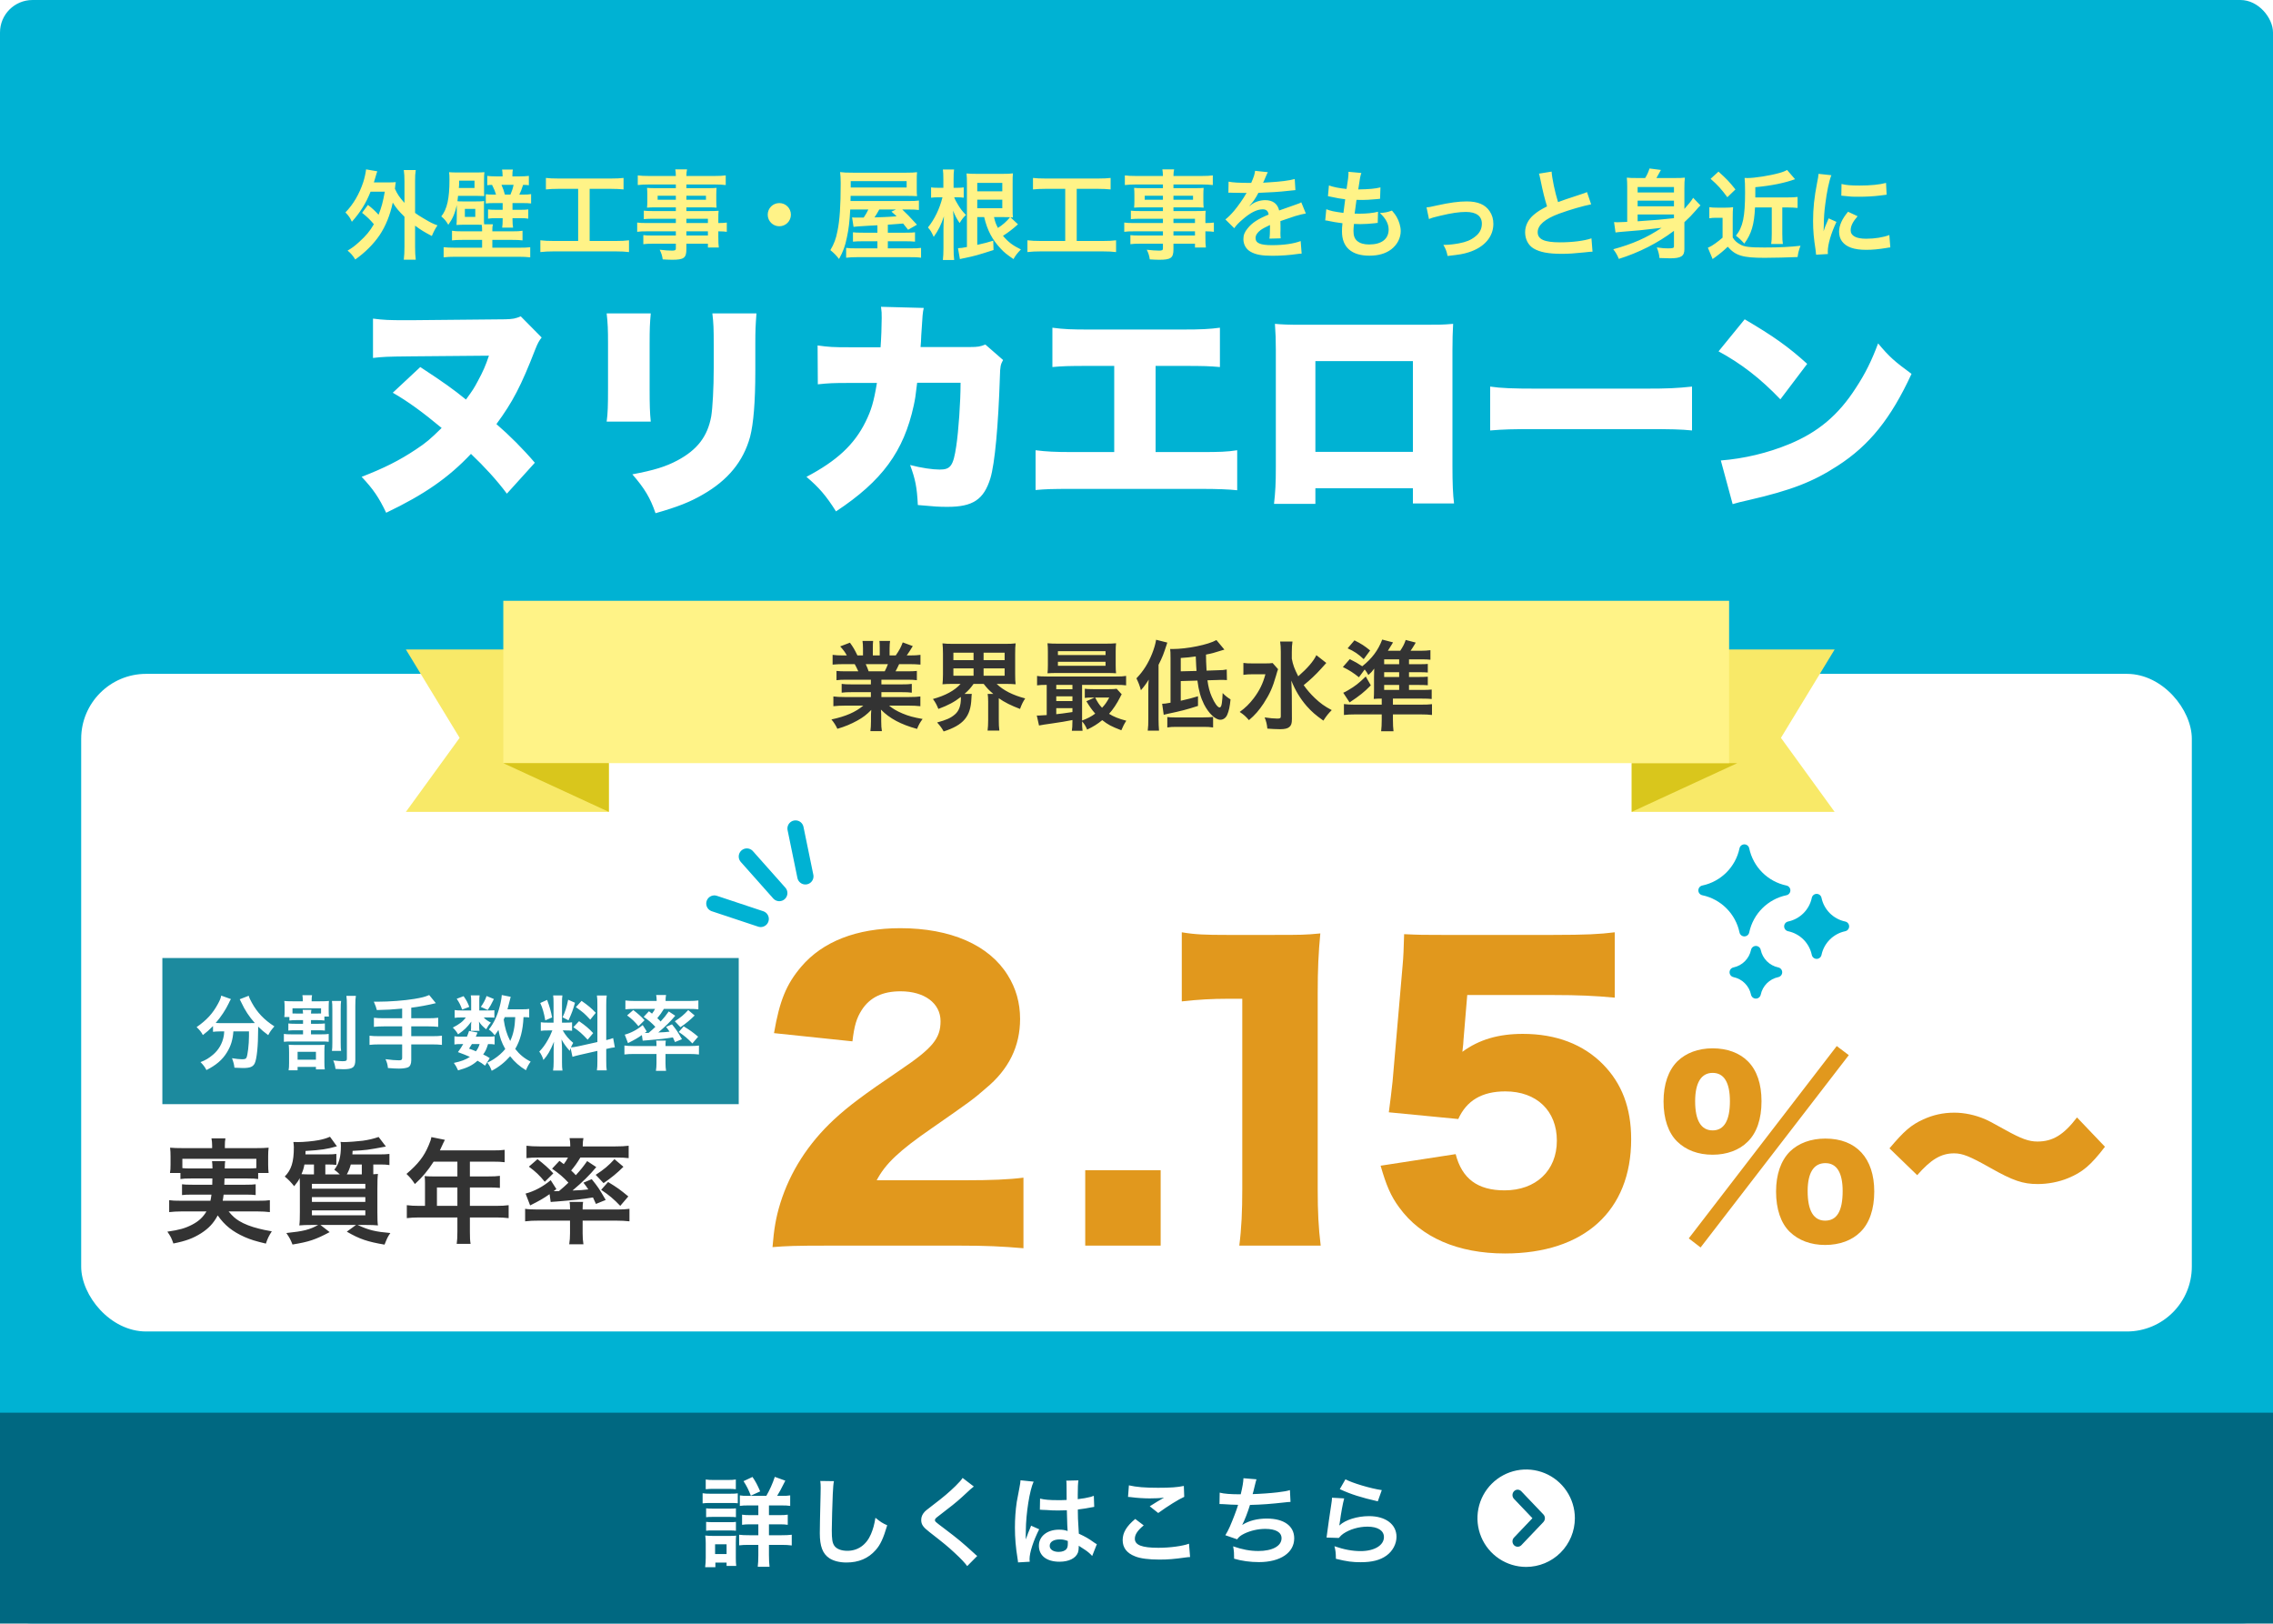<svg width="280" height="200" viewBox="0 0 280 200" fill="none" xmlns="http://www.w3.org/2000/svg">
<g filter="url(#filter0_d_8215_75075)">
<rect y="0.001" width="280" height="200" rx="4" fill="#00B2D3"/>
<path d="M44.604 26.213L45.324 25.241C45.888 25.685 46.224 25.997 46.632 26.453C46.992 25.553 47.172 24.893 47.4 23.609H45.648C45.096 25.013 44.376 26.165 43.344 27.317C43.104 26.789 42.984 26.621 42.552 26.165C43.524 25.169 44.256 23.909 44.748 22.433C44.904 21.953 45.06 21.233 45.096 20.861L46.476 21.101C46.392 21.341 46.344 21.485 46.26 21.797C46.176 22.073 46.128 22.241 46.056 22.469H47.784C48.24 22.469 48.468 22.457 48.756 22.433C48.708 22.685 48.708 22.733 48.648 23.249C48.972 23.957 49.188 24.269 49.824 24.989V22.325C49.824 21.713 49.8 21.389 49.74 20.945H51.216C51.144 21.389 51.132 21.701 51.132 22.325V26.225C51.456 26.465 51.696 26.621 52.272 26.957C53.148 27.473 53.292 27.533 53.892 27.761C53.628 28.133 53.412 28.553 53.196 29.069C52.212 28.553 51.852 28.325 51.132 27.797V30.389C51.132 31.109 51.156 31.457 51.216 31.985H49.74C49.8 31.469 49.824 31.061 49.824 30.389V26.693C49.104 25.985 48.792 25.613 48.384 24.953C48.048 26.513 47.508 27.845 46.764 28.961C46.032 30.041 45 31.085 43.764 31.961C43.476 31.493 43.188 31.157 42.816 30.869C43.44 30.497 43.656 30.329 44.232 29.813C45.108 29.021 45.564 28.469 46.056 27.617C45.612 27.077 45.204 26.693 44.604 26.213ZM59.388 28.493V28.361C59.388 28.097 59.376 27.881 59.34 27.689C58.98 27.677 58.98 27.677 58.716 27.677H57.276C56.808 27.677 56.568 27.689 56.232 27.713C56.256 27.413 56.268 27.221 56.268 26.705V25.781C56.268 25.565 56.268 25.469 56.268 25.265C56.052 26.261 55.764 26.933 55.224 27.689C54.972 27.245 54.72 26.945 54.36 26.657C55.08 25.757 55.368 24.449 55.368 22.133C55.368 21.677 55.356 21.485 55.32 21.209C55.572 21.233 55.896 21.245 56.388 21.245H58.632C59.088 21.245 59.436 21.233 59.676 21.209C59.64 21.413 59.628 21.713 59.628 22.133V23.237C59.628 23.729 59.628 23.933 59.652 24.149C59.508 24.137 59.16 24.125 58.74 24.125H56.424C56.376 24.545 56.376 24.545 56.352 24.785C56.544 24.809 56.724 24.809 57.048 24.809H58.62C59.232 24.809 59.412 24.797 59.64 24.761C59.616 25.013 59.616 25.169 59.616 25.721V26.789C59.616 27.269 59.616 27.449 59.64 27.629H60.72C60.66 27.857 60.648 28.037 60.648 28.361V28.493H63.132C63.78 28.493 64.02 28.481 64.368 28.421V29.609C63.972 29.561 63.696 29.549 63.132 29.549H60.648V30.509H63.936C64.584 30.509 64.968 30.497 65.316 30.449V31.697C64.896 31.649 64.428 31.625 63.84 31.625H56.112C55.536 31.625 55.08 31.649 54.648 31.697V30.449C55.008 30.485 55.416 30.509 56.04 30.509H59.388V29.549H56.916C56.352 29.549 56.076 29.561 55.68 29.609V28.421C56.028 28.481 56.268 28.493 56.916 28.493H59.388ZM56.52 23.153H58.452V22.253H56.556V22.541C56.556 22.781 56.556 22.841 56.52 23.153ZM57.264 25.733V26.717H58.548V25.733H57.264ZM61.908 21.725V21.593C61.908 21.293 61.884 21.101 61.848 20.885H63.18C63.132 21.065 63.12 21.245 63.12 21.605V21.725H64.044C64.5 21.725 64.848 21.701 65.148 21.665V22.817C64.932 22.781 64.8 22.781 64.44 22.769C64.236 23.381 64.152 23.621 63.972 23.969H64.44C64.872 23.969 65.16 23.957 65.424 23.909V25.061C65.124 25.025 64.86 25.013 64.392 25.013H63.132V25.841H64.176C64.644 25.841 64.788 25.829 65.076 25.793V26.933C64.764 26.885 64.608 26.873 64.152 26.873H63.132V26.993C63.132 27.473 63.156 27.761 63.204 28.037H61.86C61.908 27.713 61.92 27.461 61.92 26.993V26.873H61.044C60.672 26.873 60.444 26.885 60.12 26.933V25.793C60.432 25.829 60.588 25.841 61.068 25.841H61.92V25.013H60.84C60.432 25.013 60.144 25.025 59.844 25.061V23.921C60.108 23.957 60.312 23.969 60.78 23.969H61.104C60.984 23.561 60.888 23.321 60.612 22.769C60.348 22.781 60.216 22.781 60.024 22.817V21.665C60.312 21.701 60.66 21.725 61.116 21.725H61.908ZM62.196 23.969H62.88C63.06 23.549 63.168 23.249 63.264 22.769H61.776C61.98 23.237 62.076 23.525 62.196 23.969ZM71.22 23.261H68.796C68.136 23.261 67.716 23.285 67.248 23.333V21.917C67.668 21.965 68.076 21.989 68.808 21.989H75.264C75.972 21.989 76.356 21.965 76.812 21.917V23.333C76.32 23.285 75.924 23.261 75.276 23.261H72.636V29.681H75.852C76.548 29.681 77.004 29.657 77.484 29.597V31.049C77.04 30.989 76.5 30.965 75.852 30.965H68.196C67.572 30.965 67.068 30.989 66.564 31.049V29.597C67.056 29.657 67.488 29.681 68.22 29.681H71.22V23.261ZM83.256 27.473V26.945H80.412C79.98 26.945 79.632 26.957 79.308 26.993V25.949C79.596 25.985 79.908 25.997 80.436 25.997H83.256V25.541H80.712C80.28 25.541 79.98 25.553 79.704 25.577C79.728 25.325 79.74 25.073 79.74 24.773V23.981C79.74 23.645 79.728 23.429 79.704 23.141C80.016 23.165 80.268 23.177 80.724 23.177H83.256V22.721H79.968C79.38 22.721 78.984 22.745 78.564 22.793V21.605C78.936 21.653 79.344 21.677 80.04 21.677H83.256C83.244 21.257 83.232 21.125 83.184 20.861H84.636C84.576 21.125 84.564 21.245 84.552 21.677H87.924C88.62 21.677 89.016 21.653 89.4 21.605V22.793C88.992 22.745 88.572 22.721 87.996 22.721H84.552V23.177H87.264C87.72 23.177 87.984 23.165 88.272 23.141C88.248 23.405 88.236 23.609 88.236 23.981V24.773C88.236 25.133 88.248 25.313 88.272 25.577C88.008 25.553 87.696 25.541 87.312 25.541H84.552V25.997H87.24C87.948 25.997 88.188 25.985 88.524 25.961C88.488 26.261 88.488 26.429 88.488 27.053V27.473C89.004 27.473 89.292 27.449 89.532 27.413V28.553C89.244 28.517 89.016 28.493 88.488 28.493V29.189C88.488 29.813 88.5 30.137 88.548 30.485H87.204V30.017H84.552V30.689C84.552 31.769 84.252 31.997 82.788 31.997C82.5 31.997 82.02 31.973 81.636 31.949C81.564 31.469 81.492 31.229 81.264 30.761C81.912 30.833 82.356 30.869 82.788 30.869C83.16 30.869 83.256 30.809 83.256 30.593V30.017H80.436C79.896 30.017 79.608 30.029 79.248 30.077V28.961C79.572 28.997 79.776 29.009 80.388 29.009H83.256V28.493H79.812C79.128 28.493 78.804 28.505 78.492 28.553V27.413C78.804 27.461 79.104 27.473 79.788 27.473H83.256ZM84.552 27.473H87.204V26.945H84.552V27.473ZM84.552 28.493V29.009H87.204V28.493H84.552ZM83.256 24.113H81.012V24.605H83.256V24.113ZM84.552 24.113V24.605H86.964V24.113H84.552ZM96 25.013C96.792 25.013 97.428 25.649 97.428 26.441C97.428 27.233 96.792 27.869 96 27.869C95.208 27.869 94.572 27.233 94.572 26.441C94.572 25.649 95.208 25.013 96 25.013ZM108.084 28.661V27.749C108.012 27.749 108.012 27.749 107.136 27.797C105.9 27.869 105.336 27.905 105.144 27.941L104.964 26.777C105.24 26.801 105.276 26.801 105.492 26.801C105.912 26.801 106.212 26.801 106.392 26.801C106.644 26.429 106.8 26.165 106.968 25.805H104.736C104.652 27.305 104.556 28.181 104.328 29.225C104.112 30.317 103.86 30.989 103.356 31.901C103.008 31.445 102.732 31.169 102.288 30.809C102.744 30.041 102.972 29.441 103.164 28.457C103.44 27.137 103.56 25.385 103.56 22.565C103.56 21.965 103.536 21.593 103.488 21.197C103.908 21.257 104.304 21.269 105.06 21.269H111.648C112.26 21.269 112.596 21.257 112.968 21.209C112.932 21.581 112.932 21.749 112.932 22.169V23.297C112.932 23.705 112.932 23.849 112.968 24.161C112.524 24.137 112.188 24.125 111.684 24.125H104.784L104.772 24.761H111.804C112.56 24.761 112.86 24.749 113.196 24.701V25.865C112.812 25.817 112.548 25.805 111.924 25.805H111.144C111.6 26.225 112.14 26.777 112.956 27.677L111.864 28.301L111.252 27.533C110.616 27.581 110.616 27.581 109.368 27.677V28.661H111.516C112.26 28.661 112.44 28.649 112.716 28.613V29.765C112.332 29.729 112.02 29.717 111.504 29.717H109.368V30.593H112.008C112.848 30.593 113.148 30.581 113.46 30.533V31.745C113.064 31.685 112.668 31.673 111.864 31.673H105.744C105.06 31.673 104.616 31.697 104.232 31.745V30.533C104.532 30.581 104.892 30.593 105.624 30.593H108.084V29.717H106.308C105.768 29.717 105.444 29.729 105.072 29.765V28.613C105.384 28.649 105.6 28.661 106.32 28.661H108.084ZM110.364 25.805H108.312C108.072 26.237 107.94 26.465 107.724 26.777C108.684 26.741 109.296 26.729 109.548 26.705C109.644 26.705 109.944 26.681 110.448 26.645C110.232 26.429 110.124 26.333 109.812 26.069L110.364 25.805ZM104.796 23.093H111.684V22.313H104.796V23.093ZM124.476 26.765L125.4 27.629C124.764 28.205 124.152 28.673 123.552 29.045C124.2 29.813 124.752 30.233 125.76 30.725C125.328 31.169 125.088 31.469 124.848 31.913C123.984 31.313 123.744 31.133 123.276 30.629C122.232 29.525 121.62 28.373 121.236 26.741H120.384V30.161C121.392 29.933 121.572 29.885 122.352 29.645L122.388 30.797C120.492 31.409 120.06 31.529 118.908 31.769C118.524 31.841 118.452 31.865 118.248 31.913L118.008 30.569C118.344 30.557 118.584 30.533 119.112 30.425V22.625C119.112 22.097 119.1 21.773 119.064 21.365C119.424 21.401 119.748 21.413 120.324 21.413H123.516C124.128 21.413 124.476 21.401 124.776 21.353C124.74 21.689 124.74 21.965 124.74 22.661V25.517C124.74 26.237 124.74 26.465 124.776 26.789C124.62 26.765 124.596 26.765 124.476 26.765ZM123.672 26.741H122.448C122.592 27.353 122.64 27.509 122.928 28.073C123.492 27.725 123.972 27.305 124.428 26.753C124.128 26.741 123.984 26.741 123.672 26.741ZM120.384 23.561H123.468V22.529H120.384V23.561ZM120.384 24.593V25.649H123.468V24.593H120.384ZM118.008 24.305H117.54C117.636 24.569 117.744 24.773 118.02 25.229C118.32 25.733 118.524 25.997 118.992 26.477C118.656 26.789 118.464 27.053 118.212 27.473C117.828 26.909 117.672 26.609 117.408 25.949C117.444 26.345 117.468 26.945 117.468 27.689V30.557C117.468 31.181 117.492 31.637 117.54 32.021H116.148C116.196 31.637 116.22 31.157 116.22 30.557V28.349C116.22 27.869 116.232 27.377 116.28 26.645C115.944 27.653 115.596 28.373 115.02 29.177C114.684 28.469 114.684 28.469 114.312 28.013C115.128 27.005 115.752 25.697 116.1 24.305H115.5C115.212 24.305 114.972 24.317 114.696 24.353V23.081C114.924 23.117 115.14 23.129 115.5 23.129H116.208V22.121C116.208 21.485 116.196 21.209 116.148 20.873H117.528C117.48 21.185 117.468 21.545 117.468 22.121V23.129H117.984C118.308 23.129 118.512 23.117 118.716 23.081V24.353C118.464 24.317 118.248 24.305 118.008 24.305ZM131.22 23.261H128.796C128.136 23.261 127.716 23.285 127.248 23.333V21.917C127.668 21.965 128.076 21.989 128.808 21.989H135.264C135.972 21.989 136.356 21.965 136.812 21.917V23.333C136.32 23.285 135.924 23.261 135.276 23.261H132.636V29.681H135.852C136.548 29.681 137.004 29.657 137.484 29.597V31.049C137.04 30.989 136.5 30.965 135.852 30.965H128.196C127.572 30.965 127.068 30.989 126.564 31.049V29.597C127.056 29.657 127.488 29.681 128.22 29.681H131.22V23.261ZM143.256 27.473V26.945H140.412C139.98 26.945 139.632 26.957 139.308 26.993V25.949C139.596 25.985 139.908 25.997 140.436 25.997H143.256V25.541H140.712C140.28 25.541 139.98 25.553 139.704 25.577C139.728 25.325 139.74 25.073 139.74 24.773V23.981C139.74 23.645 139.728 23.429 139.704 23.141C140.016 23.165 140.268 23.177 140.724 23.177H143.256V22.721H139.968C139.38 22.721 138.984 22.745 138.564 22.793V21.605C138.936 21.653 139.344 21.677 140.04 21.677H143.256C143.244 21.257 143.232 21.125 143.184 20.861H144.636C144.576 21.125 144.564 21.245 144.552 21.677H147.924C148.62 21.677 149.016 21.653 149.4 21.605V22.793C148.992 22.745 148.572 22.721 147.996 22.721H144.552V23.177H147.264C147.72 23.177 147.984 23.165 148.272 23.141C148.248 23.405 148.236 23.609 148.236 23.981V24.773C148.236 25.133 148.248 25.313 148.272 25.577C148.008 25.553 147.696 25.541 147.312 25.541H144.552V25.997H147.24C147.948 25.997 148.188 25.985 148.524 25.961C148.488 26.261 148.488 26.429 148.488 27.053V27.473C149.004 27.473 149.292 27.449 149.532 27.413V28.553C149.244 28.517 149.016 28.493 148.488 28.493V29.189C148.488 29.813 148.5 30.137 148.548 30.485H147.204V30.017H144.552V30.689C144.552 31.769 144.252 31.997 142.788 31.997C142.5 31.997 142.02 31.973 141.636 31.949C141.564 31.469 141.492 31.229 141.264 30.761C141.912 30.833 142.356 30.869 142.788 30.869C143.16 30.869 143.256 30.809 143.256 30.593V30.017H140.436C139.896 30.017 139.608 30.029 139.248 30.077V28.961C139.572 28.997 139.776 29.009 140.388 29.009H143.256V28.493H139.812C139.128 28.493 138.804 28.505 138.492 28.553V27.413C138.804 27.461 139.104 27.473 139.788 27.473H143.256ZM144.552 27.473H147.204V26.945H144.552V27.473ZM144.552 28.493V29.009H147.204V28.493H144.552ZM143.256 24.113H141.012V24.605H143.256V24.113ZM144.552 24.113V24.605H146.964V24.113H144.552ZM151.32 23.741L151.344 22.373C151.836 22.481 152.604 22.529 154.128 22.529C154.452 21.809 154.56 21.449 154.608 21.041L156.18 21.209C156.108 21.329 156.108 21.329 155.7 22.289C155.64 22.421 155.616 22.457 155.592 22.505C155.688 22.493 155.688 22.493 156.348 22.457C157.74 22.373 158.832 22.241 159.492 22.049L159.576 23.417C159.24 23.441 159.24 23.441 158.628 23.513C157.752 23.621 156.228 23.717 155.016 23.753C154.668 24.437 154.332 24.917 153.912 25.349L153.924 25.373C154.008 25.313 154.008 25.313 154.164 25.193C154.608 24.857 155.244 24.653 155.856 24.653C156.792 24.653 157.38 25.097 157.572 25.925C158.496 25.589 159.108 25.373 159.408 25.277C160.056 25.049 160.104 25.037 160.296 24.917L160.86 26.297C160.524 26.345 160.164 26.441 159.528 26.621C159.36 26.669 158.76 26.873 157.728 27.233V27.365C157.74 27.677 157.74 27.677 157.74 27.845C157.74 27.965 157.74 28.169 157.74 28.325C157.728 28.529 157.728 28.637 157.728 28.721C157.728 28.985 157.74 29.153 157.764 29.357L156.372 29.393C156.42 29.177 156.444 28.565 156.444 28.001C156.444 27.833 156.444 27.833 156.444 27.713C155.856 27.989 155.544 28.157 155.292 28.337C154.872 28.649 154.668 28.973 154.668 29.321C154.668 29.945 155.244 30.197 156.696 30.197C158.136 30.197 159.372 30.017 160.224 29.693L160.344 31.241C160.14 31.241 160.08 31.253 159.792 31.289C158.928 31.421 157.776 31.505 156.72 31.505C155.448 31.505 154.656 31.361 154.044 31.001C153.492 30.689 153.168 30.113 153.168 29.453C153.168 28.961 153.312 28.577 153.696 28.121C154.236 27.449 154.92 26.993 156.276 26.429C156.216 25.985 155.976 25.781 155.544 25.781C154.848 25.781 154.008 26.201 153.084 27.017C152.58 27.437 152.304 27.737 152.04 28.109L150.948 27.029C151.26 26.789 151.608 26.453 152.028 25.961C152.496 25.409 153.228 24.365 153.468 23.909C153.516 23.813 153.516 23.813 153.564 23.753C153.516 23.753 153.36 23.765 153.36 23.765C153.168 23.765 152.112 23.741 151.848 23.741C151.62 23.729 151.62 23.729 151.512 23.729C151.476 23.729 151.404 23.729 151.32 23.741ZM163.248 27.149L163.38 25.769C163.932 25.985 164.268 26.057 165.492 26.225C165.54 25.793 165.648 24.989 165.708 24.545C165 24.449 164.808 24.425 163.992 24.245C163.824 24.209 163.764 24.197 163.584 24.161L163.704 22.841C164.208 23.033 165.06 23.201 165.876 23.273C166.044 22.265 166.116 21.641 166.116 21.281C166.116 21.245 166.116 21.221 166.104 21.161L167.7 21.305C167.568 21.677 167.532 21.857 167.316 23.333C168.672 23.309 169.368 23.249 170.052 23.081L170.004 24.485C169.848 24.497 169.788 24.509 169.524 24.533C168.66 24.605 168.276 24.629 167.844 24.629C167.724 24.629 167.616 24.629 167.1 24.617C166.98 25.493 166.944 25.733 166.872 26.309C167.232 26.321 167.328 26.321 167.46 26.321C168.312 26.321 169.176 26.237 169.752 26.081L169.716 27.461C169.596 27.461 169.56 27.461 169.356 27.497C168.828 27.557 168.12 27.605 167.556 27.605C167.364 27.605 167.256 27.605 166.788 27.581C166.752 27.905 166.728 28.217 166.728 28.433C166.728 29.021 166.86 29.393 167.172 29.669C167.52 29.969 168 30.113 168.66 30.113C170.184 30.113 171.06 29.441 171.06 28.265C171.06 27.569 170.7 26.897 169.98 26.237C170.652 26.189 170.904 26.141 171.468 25.937C171.768 26.285 171.9 26.465 172.032 26.693C172.344 27.221 172.548 27.905 172.548 28.457C172.548 29.309 172.128 30.137 171.396 30.701C170.712 31.229 169.812 31.493 168.684 31.493C166.5 31.493 165.312 30.449 165.312 28.517C165.312 28.205 165.324 27.905 165.372 27.497C164.652 27.401 164.184 27.329 163.704 27.221C163.452 27.161 163.416 27.161 163.248 27.149ZM176.028 26.981L175.728 25.541C176.064 25.517 176.064 25.517 176.976 25.313C178.608 24.953 179.688 24.809 180.684 24.809C182.052 24.809 182.976 25.205 183.516 26.033C183.816 26.489 183.96 26.993 183.96 27.581C183.96 29.177 182.832 30.473 180.924 31.073C180.18 31.301 179.88 31.349 178.32 31.529C178.2 30.929 178.104 30.701 177.804 30.161C177.888 30.161 177.936 30.161 177.984 30.161C178.428 30.161 179.1 30.089 179.688 29.981C180.624 29.801 181.152 29.585 181.692 29.165C182.268 28.733 182.544 28.205 182.544 27.545C182.544 26.609 181.848 26.105 180.576 26.105C179.748 26.105 178.824 26.237 177.42 26.573C176.652 26.753 176.436 26.813 176.028 26.981ZM189.576 21.389L191.136 21.137C191.184 21.941 191.544 23.669 191.928 24.893C192.708 24.605 192.708 24.605 195.036 23.837C195.252 23.765 195.312 23.741 195.492 23.657L196.008 25.169C194.964 25.373 193.392 25.829 192.048 26.321C190.296 26.969 189.42 27.737 189.42 28.601C189.42 29.477 190.236 29.849 192.168 29.849C193.668 29.849 195.144 29.669 196.044 29.357L196.176 31.001C195.912 31.001 195.852 31.013 195.204 31.085C193.908 31.217 193.236 31.265 192.396 31.265C190.728 31.265 189.684 31.061 188.916 30.605C188.256 30.209 187.872 29.465 187.872 28.601C187.872 27.797 188.256 27.029 188.94 26.453C189.408 26.057 189.792 25.817 190.572 25.421C190.272 24.449 190.068 23.645 189.768 22.169C189.648 21.593 189.636 21.569 189.576 21.389ZM206.208 30.353V28.433C204.216 29.933 201.912 31.109 199.416 31.889C199.212 31.397 199.032 31.085 198.732 30.701C201.108 30.053 202.86 29.285 204.684 28.061C202.176 28.361 201.792 28.397 199.764 28.553C199.38 28.589 199.224 28.601 199.008 28.637L198.828 27.353C198.972 27.365 199.092 27.377 199.212 27.377C199.344 27.377 199.344 27.377 200.448 27.329V23.033C200.448 22.565 200.436 22.265 200.4 21.881C200.772 21.917 201.06 21.929 201.696 21.929H202.656C202.884 21.581 203.052 21.197 203.196 20.753L204.6 20.933C204.372 21.365 204.204 21.665 204.048 21.929H206.268C206.928 21.929 207.228 21.917 207.552 21.881C207.504 22.229 207.492 22.613 207.492 23.189V25.733C208.02 25.145 208.356 24.737 208.572 24.365L209.472 25.301C209.28 25.481 209.184 25.577 208.896 25.925C208.476 26.417 208.044 26.861 207.492 27.365V30.701C207.492 31.553 207.072 31.817 205.728 31.817C205.464 31.817 205.464 31.817 204.42 31.781C204.396 31.373 204.288 30.977 204.096 30.473C204.852 30.581 205.044 30.593 205.464 30.593C206.076 30.593 206.208 30.545 206.208 30.353ZM201.732 24.713V25.409H206.208V24.713H201.732ZM206.208 23.705V23.033H201.732V23.705H206.208ZM201.732 26.417V27.257C204.3 27.077 204.3 27.077 206.208 26.873V26.417H201.732ZM218.256 25.553H216.192C216.096 27.665 215.748 28.817 214.872 30.005C214.464 29.549 214.224 29.321 213.84 29.033C214.704 27.965 214.968 26.705 214.968 23.645C214.968 22.769 214.944 22.277 214.908 21.917C215.184 21.929 215.208 21.929 215.28 21.929C216.144 21.929 217.992 21.641 219.156 21.317C219.6 21.197 219.924 21.065 220.14 20.933L221.124 22.073C219.804 22.553 218.172 22.877 216.228 23.057V24.317H220.2C220.752 24.317 221.064 24.305 221.436 24.257V25.613C221.064 25.577 220.692 25.553 220.248 25.553H219.552V28.769C219.552 29.393 219.576 29.765 219.624 30.053H218.184C218.232 29.741 218.256 29.393 218.256 28.769V25.553ZM210.72 22.025L211.692 21.137C212.7 22.049 212.976 22.325 213.78 23.333L212.784 24.293C212.052 23.297 211.608 22.805 210.72 22.025ZM210.564 26.885V25.517C210.888 25.565 211.08 25.577 211.524 25.577H212.58C212.94 25.577 213.18 25.565 213.492 25.517C213.456 25.889 213.444 26.201 213.444 26.837V29.249C213.684 29.645 213.936 29.873 214.392 30.125C214.872 30.401 215.544 30.485 217.356 30.485C219.24 30.485 220.596 30.413 221.796 30.269C221.592 30.809 221.508 31.133 221.436 31.661C220.5 31.709 218.268 31.757 217.38 31.757C214.668 31.757 213.804 31.493 212.832 30.389C212.292 30.905 211.992 31.157 211.2 31.745C211.128 31.781 211.116 31.793 210.972 31.913L210.384 30.509C210.444 30.473 210.444 30.473 210.576 30.425C210.84 30.329 211.68 29.741 212.196 29.273V26.825H211.392C211.068 26.825 210.888 26.837 210.564 26.885ZM225.168 31.289L223.716 31.373C223.704 31.157 223.692 31.085 223.656 30.809C223.428 29.357 223.344 28.433 223.344 27.221C223.344 25.673 223.488 24.305 223.836 22.529C223.968 21.857 223.992 21.737 224.016 21.413L225.6 21.581C225.312 22.289 225.036 23.633 224.844 25.169C224.724 26.069 224.676 26.777 224.664 27.821C224.664 28.085 224.652 28.181 224.64 28.481C224.772 28.061 224.796 27.977 225.264 26.897L226.224 27.329C225.564 28.721 225.156 30.113 225.156 30.965C225.156 31.037 225.156 31.133 225.168 31.289ZM226.824 24.101L226.848 22.661C227.388 22.805 228.024 22.853 229.068 22.853C230.4 22.853 231.54 22.745 232.332 22.529L232.404 23.981C232.308 23.993 232.128 24.017 231.552 24.089C230.784 24.185 229.872 24.233 228.984 24.233C228.108 24.233 228.096 24.233 226.824 24.101ZM227.652 26.081L228.828 26.633C228.228 27.329 227.976 27.845 227.976 28.361C227.976 29.045 228.636 29.405 229.884 29.405C230.94 29.405 231.984 29.237 232.74 28.949L232.86 30.473C232.692 30.485 232.644 30.497 232.368 30.545C231.408 30.701 230.676 30.773 229.884 30.773C228.396 30.773 227.436 30.437 226.908 29.729C226.68 29.429 226.548 28.985 226.548 28.553C226.548 27.773 226.908 26.969 227.652 26.081Z" fill="#FFF387"/>
<path d="M64.148 38.965L66.724 41.569C66.416 41.961 66.248 42.241 65.94 43.025C64.176 47.561 63.168 49.493 61.152 52.237C62.72 53.581 64.456 55.317 65.884 56.997L62.44 60.805C61.208 59.153 59.668 57.473 58.016 55.905C55.216 58.873 52.248 60.917 47.572 63.157C46.676 61.281 45.976 60.245 44.548 58.733C47.292 57.669 49.196 56.717 51.212 55.373C52.528 54.505 53.004 54.085 54.404 52.713C52.08 50.781 50.288 49.465 48.384 48.373L51.772 45.209C54.712 47.141 55.776 47.897 57.4 49.213C58.296 47.981 58.408 47.785 58.828 47.001C59.528 45.713 59.836 44.985 60.228 43.809L50.596 43.893C47.6 43.921 47.18 43.949 45.948 44.089V39.245C47.236 39.413 47.992 39.441 49.868 39.441C50.036 39.441 50.372 39.441 50.68 39.441L62.216 39.329C63.196 39.301 63.476 39.245 64.148 38.965ZM74.732 38.601H80.164C80.052 39.889 80.024 40.393 80.024 42.353V47.925C80.024 49.913 80.052 50.809 80.164 51.929H74.732C74.872 50.921 74.9 49.941 74.9 47.841V42.297C74.9 40.589 74.872 39.833 74.732 38.601ZM87.752 38.601H93.184C93.072 40.169 93.044 40.589 93.044 42.381V45.657C93.044 49.493 92.82 52.181 92.4 53.805C91.56 56.857 89.656 59.153 86.576 60.917C84.98 61.841 83.496 62.429 80.752 63.213C80.108 61.337 79.408 60.161 77.896 58.425C80.584 57.921 82.012 57.473 83.44 56.717C85.904 55.401 87.164 53.749 87.612 51.285C87.78 50.249 87.92 47.785 87.92 45.349V42.437C87.92 40.393 87.892 39.805 87.752 38.601ZM104.608 42.773H108.472C108.556 41.681 108.612 40.057 108.612 39.189C108.612 38.601 108.612 38.377 108.528 37.789L113.792 37.929C113.652 38.573 113.652 38.657 113.484 41.317C113.456 42.073 113.456 42.073 113.4 42.745H119.504C120.428 42.745 120.764 42.689 121.38 42.437L123.564 44.341C123.256 44.901 123.2 45.125 123.172 46.413C122.976 52.405 122.556 57.081 121.996 58.929C121.184 61.533 119.84 62.429 116.732 62.429C115.64 62.429 115.22 62.401 113.064 62.205C112.952 59.965 112.756 59.041 112.112 57.277C113.512 57.641 114.884 57.837 115.752 57.837C117.096 57.837 117.432 57.389 117.796 54.953C118.076 53.077 118.328 49.549 118.328 47.141H112.98C112.756 48.989 112.756 48.989 112.56 49.941C111.328 55.597 108.668 59.237 102.984 62.989C101.724 61.001 100.884 60.049 99.344 58.733C103.068 56.773 105.224 54.785 106.624 51.957C107.324 50.529 107.632 49.521 108.024 47.169H104.524C102.648 47.169 102.06 47.197 100.744 47.337L100.716 42.549C102.116 42.745 102.62 42.773 104.608 42.773ZM142.352 45.069V55.681H147.784C150.276 55.681 151.144 55.653 152.404 55.457V60.385C151.368 60.273 149.968 60.217 147.868 60.217H132.076C129.556 60.217 128.8 60.245 127.568 60.357V55.457C128.912 55.625 129.92 55.681 132.16 55.681H137.256V45.069H134.176C131.544 45.069 130.872 45.097 129.64 45.209V40.365C131.124 40.561 131.992 40.589 134.26 40.589H145.656C148.008 40.589 148.988 40.533 150.276 40.365V45.209C148.988 45.097 148.372 45.069 145.74 45.069H142.352ZM174.048 60.133H162.036V62.065H156.94C157.108 60.525 157.164 59.573 157.164 57.501V43.109C157.164 41.905 157.136 41.037 157.052 39.889C158.032 39.973 158.592 40.001 160.44 40.001H175.532C177.268 40.001 177.688 40.001 179.004 39.889C178.948 40.869 178.92 41.877 178.92 43.193V57.389C178.92 59.545 178.976 60.889 179.116 62.009H174.048V60.133ZM174.048 55.653V44.481H162.036V55.653H174.048ZM183.568 53.021V47.617C184.884 47.813 186.396 47.869 189.308 47.869H202.692C205.492 47.869 206.556 47.813 208.432 47.617V53.021C207.088 52.881 205.856 52.853 202.664 52.853H189.336C186.2 52.853 185.276 52.881 183.568 53.021ZM211.7 43.277L214.92 39.329C218.448 41.401 220.268 42.689 222.62 44.817L219.316 49.185C216.88 46.637 214.5 44.789 211.7 43.277ZM213.436 62.093L211.98 56.717C214.836 56.493 217.776 55.793 220.408 54.701C223.936 53.245 226.456 51.145 228.612 47.785C229.788 45.993 230.544 44.453 231.356 42.297C232.728 43.949 233.372 44.509 235.472 46.049C232.924 51.565 230.264 54.869 226.344 57.389C223.32 59.349 220.66 60.385 215.452 61.589C214.36 61.841 214.192 61.869 213.436 62.093Z" fill="white"/>
<rect width="280" height="26" transform="translate(0 174.001)" fill="#006881"/>
<path d="M92.168 184.249H94.4C94.808 183.541 95.168 182.749 95.444 181.909L96.74 182.377C96.176 183.505 96.044 183.733 95.732 184.249H96.26C96.8 184.249 97.04 184.237 97.34 184.189V185.485C97.052 185.437 96.728 185.425 96.152 185.425H94.724V186.625H95.9C96.464 186.625 96.776 186.613 97.04 186.565V187.813C96.764 187.765 96.452 187.753 95.912 187.753H94.724V189.097H96.284C96.776 189.097 97.148 189.085 97.532 189.037V190.357C97.16 190.309 96.812 190.285 96.308 190.285H94.724V191.545C94.724 192.109 94.748 192.541 94.796 192.985H93.344C93.392 192.589 93.416 192.109 93.416 191.557V190.285H92.3C91.748 190.285 91.4 190.297 91.052 190.345V189.037C91.4 189.085 91.736 189.097 92.312 189.097H93.416V187.753H92.504C91.964 187.753 91.724 187.765 91.412 187.813V186.565C91.724 186.613 92 186.625 92.504 186.625H93.416V185.425H92.288C91.736 185.425 91.436 185.437 91.136 185.485V184.189C91.436 184.237 91.652 184.249 92.168 184.249ZM86.936 183.433V182.233C87.26 182.281 87.452 182.293 87.944 182.293H89.636C90.128 182.293 90.32 182.281 90.644 182.233V183.433C90.356 183.397 90.08 183.385 89.636 183.385H87.944C87.5 183.385 87.236 183.397 86.936 183.433ZM86.552 185.173V183.925C86.84 183.973 87.068 183.985 87.512 183.985H89.924C90.404 183.985 90.632 183.973 90.884 183.937V185.161C90.632 185.137 90.488 185.125 89.972 185.125H87.512C87.08 185.125 86.852 185.137 86.552 185.173ZM86.984 186.877V185.785C87.236 185.809 87.38 185.821 87.776 185.821H89.888C90.296 185.821 90.404 185.821 90.656 185.785V186.877C90.38 186.841 90.272 186.841 89.888 186.841H87.776C87.38 186.841 87.26 186.841 86.984 186.877ZM86.984 188.545V187.453C87.236 187.477 87.38 187.489 87.776 187.489H89.888C90.284 187.489 90.416 187.489 90.656 187.453V188.545C90.404 188.521 90.248 188.509 89.864 188.509H87.764C87.38 188.509 87.248 188.509 86.984 188.545ZM88.124 193.033H86.864C86.912 192.673 86.936 192.277 86.936 191.869V190.081C86.936 189.709 86.924 189.469 86.876 189.133C87.176 189.169 87.452 189.181 87.8 189.181H89.864C90.332 189.181 90.464 189.181 90.68 189.145C90.656 189.385 90.644 189.577 90.644 190.009V191.941C90.644 192.301 90.656 192.577 90.692 192.877H89.504V192.469H88.124V193.033ZM88.088 190.213V191.413H89.504V190.213H88.088ZM93.644 183.697L92.492 184.225C92.216 183.505 91.976 183.025 91.592 182.437L92.696 181.921C93.104 182.533 93.284 182.869 93.644 183.697ZM101.048 182.413L102.728 182.437C102.656 182.785 102.632 183.133 102.584 184.057C102.536 185.173 102.464 187.609 102.464 188.461C102.464 189.601 102.536 190.033 102.776 190.393C103.052 190.789 103.628 191.017 104.384 191.017C105.68 191.017 106.724 190.285 107.288 188.965C107.552 188.341 107.708 187.777 107.84 186.949C108.488 187.477 108.704 187.609 109.292 187.873C108.812 189.493 108.452 190.273 107.864 190.933C106.964 191.953 105.776 192.457 104.264 192.457C103.436 192.457 102.668 192.265 102.164 191.929C101.336 191.377 100.988 190.453 100.988 188.845C100.988 188.221 101.012 187.021 101.084 184.009C101.096 183.649 101.096 183.397 101.096 183.229C101.096 182.893 101.084 182.725 101.048 182.413ZM118.58 182.041L119.96 183.097C119.756 183.241 119.528 183.445 118.484 184.417C117.872 184.981 117.032 185.653 115.628 186.721C115.256 186.997 115.172 187.093 115.172 187.225C115.172 187.405 115.196 187.429 116.252 188.221C118.124 189.637 118.472 189.937 120.032 191.353C120.152 191.473 120.224 191.533 120.38 191.653L119.144 192.901C118.832 192.469 118.4 192.013 117.584 191.257C116.732 190.465 116.336 190.141 114.488 188.701C113.696 188.089 113.48 187.765 113.48 187.213C113.48 186.853 113.612 186.529 113.876 186.241C114.032 186.073 114.044 186.061 114.932 185.377C116.228 184.393 116.9 183.817 117.704 183.037C118.244 182.497 118.376 182.341 118.58 182.041ZM128.096 185.965L128.12 184.585C128.684 184.729 129.308 184.777 130.292 184.777C130.712 184.777 130.976 184.777 131.396 184.753C131.396 184.045 131.384 183.445 131.384 182.953C131.384 182.689 131.372 182.509 131.348 182.377L132.848 182.341C132.788 182.677 132.764 183.253 132.764 184.105C132.764 184.237 132.764 184.417 132.764 184.657C133.388 184.585 133.916 184.489 134.384 184.369C134.456 184.345 134.456 184.345 134.648 184.273L134.744 184.249L134.792 185.605C134.672 185.617 134.66 185.617 134.444 185.665C134.036 185.749 133.412 185.857 132.776 185.929C132.776 186.037 132.776 186.037 132.776 186.193C132.776 186.865 132.776 186.889 132.896 188.905C133.76 189.313 134.06 189.481 134.78 189.997C134.936 190.105 134.996 190.141 135.116 190.201L134.54 191.653C134.336 191.413 133.976 191.101 133.64 190.885C133.232 190.621 132.956 190.441 132.884 190.393C132.884 190.465 132.884 190.489 132.884 190.561C132.884 190.825 132.848 191.065 132.788 191.233C132.512 191.941 131.672 192.361 130.508 192.361C128.936 192.361 127.976 191.617 127.976 190.393C127.976 189.229 128.996 188.413 130.448 188.413C130.892 188.413 131.192 188.461 131.516 188.581C131.48 188.281 131.468 187.693 131.42 186.025C130.94 186.037 130.652 186.049 130.34 186.049C129.896 186.049 129.416 186.037 128.852 185.989C128.684 185.989 128.552 185.977 128.492 185.977C128.384 185.965 128.312 185.965 128.288 185.965C128.228 185.953 128.192 185.953 128.168 185.953C128.156 185.953 128.132 185.953 128.096 185.965ZM131.54 189.805C131.144 189.661 130.916 189.613 130.556 189.613C129.788 189.613 129.308 189.913 129.308 190.405C129.308 190.849 129.74 191.149 130.412 191.149C130.856 191.149 131.204 191.017 131.384 190.777C131.492 190.633 131.54 190.453 131.54 190.129C131.54 189.997 131.54 189.805 131.54 189.805ZM126.848 192.361L125.408 192.445C125.396 192.325 125.396 192.253 125.348 191.977C125.12 190.573 125.024 189.421 125.024 188.161C125.024 187.081 125.096 186.025 125.252 184.981C125.312 184.621 125.312 184.621 125.576 183.265C125.66 182.845 125.708 182.497 125.708 182.377C125.708 182.365 125.708 182.353 125.708 182.329L127.328 182.497C126.836 183.541 126.38 186.433 126.368 188.521C126.356 188.953 126.356 188.953 126.356 189.145C126.356 189.229 126.356 189.229 126.356 189.337C126.356 189.433 126.356 189.457 126.344 189.589H126.356C126.416 189.457 126.416 189.457 126.5 189.241C126.524 189.157 126.584 189.025 126.644 188.833C126.752 188.581 126.752 188.581 126.872 188.293C126.896 188.257 126.908 188.221 127.016 187.921L128.012 188.365C127.304 189.757 126.824 191.245 126.824 192.037C126.824 192.121 126.824 192.133 126.848 192.361ZM138.956 184.381L139.064 182.953C139.988 183.169 141.056 183.253 142.664 183.253C144.188 183.253 145.04 183.193 145.832 183.025L145.88 184.369C145.16 184.693 143.864 185.497 142.676 186.361L141.632 185.533C142.256 185.137 142.844 184.777 143.396 184.465C142.868 184.537 142.352 184.561 141.596 184.561C140.984 184.561 139.988 184.501 139.4 184.417C139.16 184.393 139.124 184.381 138.956 184.381ZM139.844 187.093L140.888 187.885C140.132 188.509 139.796 189.013 139.796 189.529C139.796 190.309 140.672 190.645 142.7 190.645C144.128 190.645 145.7 190.429 146.468 190.141L146.6 191.785C146.396 191.797 146.324 191.797 146.072 191.833C144.632 192.037 143.864 192.097 142.832 192.097C141.524 192.097 140.468 191.965 139.832 191.701C138.8 191.305 138.296 190.633 138.296 189.697C138.296 188.785 138.764 187.993 139.844 187.093ZM150.224 185.257L150.248 183.853C150.8 183.997 151.604 184.057 152.84 184.057C153.068 183.097 153.152 182.593 153.176 182.077L154.784 182.209C154.712 182.425 154.712 182.425 154.592 182.905C154.376 183.805 154.376 183.805 154.304 184.033C155.216 184.009 156.572 183.913 157.364 183.817C158.252 183.709 158.48 183.661 158.9 183.541L158.972 184.993C158.696 185.005 158.588 185.017 158.276 185.053C156.536 185.245 155.48 185.329 153.98 185.365C153.728 186.217 153.272 187.369 153.032 187.801V187.825C153.836 187.309 154.88 187.045 156.056 187.045C158.168 187.045 159.428 187.957 159.428 189.481C159.428 191.257 157.712 192.409 155.084 192.409C154.016 192.409 152.96 192.265 152.024 191.989C152.024 191.305 152.012 191.065 151.904 190.465C152.984 190.849 153.992 191.041 155 191.041C156.74 191.041 157.868 190.429 157.868 189.469C157.868 188.725 157.148 188.317 155.852 188.317C154.964 188.317 154.04 188.533 153.272 188.905C152.828 189.121 152.612 189.301 152.396 189.601L150.944 189.097C151.124 188.809 151.328 188.437 151.508 188.017C151.904 187.105 152.348 185.941 152.516 185.353C151.88 185.341 151.34 185.317 150.704 185.269C150.536 185.257 150.416 185.257 150.32 185.257C150.308 185.257 150.272 185.257 150.224 185.257ZM165.044 183.421L165.74 182.209C166.568 182.665 168.86 183.349 170.216 183.541L169.724 184.921C167.672 184.453 166.412 184.057 165.044 183.421ZM164.084 184.477L165.584 184.561C165.404 185.221 165.2 186.337 165.044 187.513C165.02 187.681 165.02 187.681 164.984 187.861L165.008 187.885C165.704 187.213 167.192 186.745 168.644 186.745C170.684 186.745 172.028 187.753 172.028 189.289C172.028 190.165 171.56 191.053 170.792 191.605C170.012 192.169 169.016 192.421 167.624 192.421C166.592 192.421 165.932 192.337 164.564 192.001C164.552 191.257 164.528 191.017 164.384 190.453C165.56 190.861 166.592 191.053 167.612 191.053C169.304 191.053 170.48 190.345 170.48 189.325C170.48 188.521 169.724 188.041 168.452 188.041C167.384 188.041 166.268 188.365 165.464 188.917C165.248 189.073 165.176 189.145 164.924 189.433L163.412 189.385C163.448 189.169 163.448 189.121 163.508 188.665C163.604 187.921 163.796 186.589 164.012 185.173C164.06 184.885 164.072 184.741 164.084 184.477Z" fill="white"/>
<path d="M188 193.001C186.813 193.001 185.653 192.649 184.666 191.99C183.679 191.331 182.911 190.393 182.457 189.297C182.003 188.2 181.884 186.994 182.115 185.83C182.347 184.666 182.919 183.598 183.758 182.759C184.597 181.92 185.666 181.348 186.83 181.116C187.994 180.885 189.2 181.004 190.297 181.458C191.393 181.912 192.329 182.681 192.988 183.668C193.648 184.655 194 185.814 194 187.001C193.998 188.592 193.365 190.117 192.24 191.242C191.115 192.367 189.591 192.999 188 193.001ZM186.953 183.485C186.868 183.486 186.783 183.504 186.705 183.538C186.627 183.572 186.558 183.622 186.5 183.685C186.38 183.81 186.314 183.978 186.314 184.151C186.314 184.325 186.38 184.491 186.5 184.617L188.773 187.001L186.5 189.389C186.381 189.515 186.314 189.681 186.314 189.854C186.314 190.028 186.381 190.195 186.5 190.321C186.559 190.383 186.63 190.432 186.709 190.465C186.788 190.498 186.872 190.514 186.957 190.514C187.042 190.515 187.127 190.499 187.205 190.466C187.283 190.433 187.354 190.383 187.412 190.321L190.144 187.453V187.445C190.254 187.318 190.312 187.154 190.309 186.986C190.305 186.818 190.238 186.658 190.123 186.536L187.406 183.686C187.348 183.624 187.279 183.574 187.201 183.54C187.123 183.506 187.038 183.487 186.953 183.485Z" fill="white"/>
<g filter="url(#filter1_d_8215_75075)">
<rect x="10" y="83.001" width="260" height="81" rx="8" fill="white"/>
</g>
<g clip-path="url(#clip0_8215_75075)">
<path d="M75 80.001H50L56.62 90.881L50 100.001H75V80.001Z" fill="#F8E968"/>
<path d="M201 80.001H226L219.386 90.881L226 100.001H201V80.001Z" fill="#F8E968"/>
<path d="M214 94.001H201V100.001L214 94.001Z" fill="#D9C61C"/>
<path d="M213 74.001H62V94.001H213V74.001Z" fill="#FFF387"/>
<path d="M62 94.001H75V100.001L62 94.001Z" fill="#D9C61C"/>
<path d="M107.28 83.721H104.28C103.728 83.721 103.416 83.733 103.044 83.781V82.641C103.38 82.677 103.692 82.689 104.28 82.689H105.732C105.552 82.305 105.42 82.029 105.288 81.801H103.992C103.404 81.801 102.948 81.825 102.564 81.861V80.661C102.936 80.709 103.32 80.733 103.932 80.733H104.316C104.088 80.313 103.944 80.121 103.5 79.617L104.7 79.161C105.108 79.725 105.276 80.013 105.624 80.733H106.308V79.881C106.308 79.521 106.284 79.185 106.248 78.945H107.556C107.532 79.161 107.52 79.425 107.52 79.833V80.733H108.372V79.833C108.372 79.449 108.36 79.173 108.336 78.945H109.644C109.608 79.173 109.584 79.497 109.584 79.881V80.733H110.34C110.76 80.133 110.988 79.713 111.204 79.125L112.44 79.581C112.152 80.061 111.96 80.361 111.696 80.733H112.032C112.656 80.733 113.028 80.709 113.388 80.661V81.861C113.016 81.825 112.548 81.801 111.96 81.801H110.76C110.532 82.281 110.484 82.389 110.316 82.689H111.708C112.296 82.689 112.596 82.677 112.944 82.641V83.781C112.572 83.733 112.272 83.721 111.708 83.721H108.576V84.297H111.084C111.624 84.297 111.984 84.285 112.32 84.237V85.317C111.984 85.269 111.612 85.257 111.084 85.257H108.576V85.857H111.924C112.608 85.857 113.028 85.833 113.376 85.785V86.985C112.932 86.937 112.488 86.913 111.936 86.913H109.524C109.932 87.261 110.472 87.585 111.156 87.873C111.924 88.197 112.548 88.365 113.652 88.557C113.316 89.013 113.172 89.277 112.968 89.781C110.952 89.229 109.596 88.497 108.516 87.405C108.552 87.861 108.552 87.969 108.552 88.257V88.845C108.552 89.349 108.576 89.721 108.636 90.057H107.22C107.268 89.709 107.292 89.313 107.292 88.833V88.257C107.292 87.981 107.292 87.933 107.328 87.441C106.764 88.017 106.32 88.365 105.6 88.761C104.832 89.181 104.1 89.493 103.152 89.769C102.96 89.349 102.732 88.989 102.42 88.617C104.172 88.245 105.384 87.717 106.344 86.913H104.112C103.548 86.913 103.116 86.937 102.66 86.985V85.785C103.044 85.833 103.452 85.857 104.1 85.857H107.28V85.257H104.904C104.376 85.257 104.016 85.269 103.68 85.317V84.237C104.016 84.285 104.364 84.297 104.904 84.297H107.28V83.721ZM107.004 82.689H108.984C109.164 82.341 109.26 82.125 109.38 81.801H106.644C106.812 82.161 106.884 82.341 107.004 82.689ZM118.332 84.237H117.36C116.844 84.237 116.46 84.249 116.1 84.285C116.136 83.913 116.16 83.601 116.16 83.037V80.529C116.16 79.929 116.136 79.629 116.1 79.245C116.472 79.293 116.808 79.305 117.384 79.305H123.816C124.392 79.305 124.716 79.293 125.112 79.245C125.064 79.593 125.052 79.917 125.052 80.529V83.037C125.052 83.625 125.064 83.949 125.112 84.285C124.728 84.249 124.356 84.237 123.828 84.237H122.772C123.588 85.029 124.764 85.629 126.288 86.025C126 86.469 125.868 86.733 125.652 87.321C124.596 86.925 123.72 86.493 123.036 86.001V88.665C123.036 89.193 123.048 89.589 123.108 89.985H121.656C121.704 89.613 121.728 89.229 121.728 88.653V86.421C121.728 85.977 121.704 85.737 121.668 85.473H122.364C121.8 84.993 121.62 84.801 121.176 84.237H119.928C119.58 84.729 119.352 84.993 118.812 85.473H119.712C119.688 85.605 119.676 85.749 119.664 86.025C119.58 88.257 118.68 89.313 116.244 90.093C115.992 89.649 115.896 89.505 115.44 88.989C116.58 88.677 117.132 88.437 117.636 87.993C118.128 87.573 118.368 86.925 118.368 86.001C118.368 85.977 118.356 85.917 118.356 85.845C117.576 86.457 116.82 86.865 115.596 87.321C115.344 86.721 115.236 86.529 114.924 86.097C116.46 85.677 117.6 85.053 118.332 84.237ZM117.444 80.397V81.309H119.928V80.397H117.444ZM117.444 82.329V83.229H119.928V82.329H117.444ZM121.164 80.397V81.309H123.756V80.397H121.164ZM121.164 82.329V83.229H123.756V82.329H121.164ZM132.108 88.797V88.689C130.968 88.905 130.968 88.905 129.672 89.097C128.712 89.229 128.292 89.301 127.992 89.361L127.716 88.125C127.8 88.137 127.848 88.137 127.908 88.137C128.1 88.137 128.436 88.113 128.94 88.077V84.357C128.412 84.357 128.112 84.369 127.752 84.417V83.253C128.076 83.313 128.388 83.325 128.988 83.325H137.472C138.084 83.325 138.384 83.313 138.72 83.253V84.417C138.336 84.369 138.048 84.357 137.46 84.357H133.296V88.749C133.92 88.521 134.46 88.245 134.916 87.897C134.496 87.417 134.256 87.081 133.824 86.373L134.844 85.917H134.532C134.148 85.917 133.932 85.929 133.632 85.965V84.837C133.908 84.873 134.148 84.885 134.64 84.885H136.656C137.064 84.885 137.364 84.873 137.556 84.837L138.18 85.521C138.096 85.641 138.072 85.689 137.988 85.869C137.592 86.661 137.112 87.381 136.62 87.921C137.16 88.269 137.82 88.533 138.744 88.773C138.504 89.133 138.312 89.505 138.132 89.949C136.86 89.457 136.524 89.277 135.78 88.701C135.18 89.193 134.7 89.493 133.92 89.865C133.764 89.481 133.56 89.133 133.296 88.857C133.296 89.349 133.308 89.697 133.356 90.009H132.036C132.084 89.721 132.108 89.397 132.108 88.797ZM132.108 87.705V87.225H130.116V87.969C130.704 87.909 130.98 87.873 132.108 87.705ZM132.108 86.349V85.773H130.116V86.349H132.108ZM132.108 84.897V84.357H130.116V84.897H132.108ZM136.644 85.917H134.904C135.228 86.529 135.396 86.793 135.756 87.177C136.128 86.793 136.332 86.493 136.644 85.917ZM137.436 80.277V81.885C137.436 82.353 137.448 82.641 137.484 82.929C137.208 82.905 136.776 82.893 136.368 82.893H130.272C129.732 82.893 129.408 82.905 129.036 82.929C129.072 82.629 129.084 82.329 129.084 81.897V80.277C129.084 79.833 129.072 79.533 129.036 79.233C129.432 79.269 129.756 79.281 130.308 79.281H136.212C136.764 79.281 137.076 79.269 137.484 79.233C137.448 79.521 137.436 79.809 137.436 80.277ZM130.32 80.205V80.685H136.188V80.205H130.32ZM130.32 81.513V82.005H136.188V81.513H130.32ZM147.504 83.829L145.452 83.889V86.313C146.496 86.073 146.64 86.037 147.576 85.761V86.949C146.172 87.405 145.452 87.585 143.856 87.921C143.628 87.969 143.532 87.993 143.352 88.041L143.16 86.685C143.52 86.673 143.52 86.673 144.192 86.553V81.033C144.192 80.433 144.18 80.217 144.144 79.941C144.264 79.941 144.372 79.941 144.432 79.941C146.232 79.941 148.836 79.413 149.844 78.837L150.828 80.013C149.352 80.469 149.352 80.469 148.56 80.625C148.572 81.465 148.572 81.477 148.632 82.605L149.964 82.557C150.576 82.545 150.768 82.533 151.116 82.461L151.14 83.769C150.804 83.745 150.672 83.745 150.3 83.745C150.132 83.745 150.036 83.745 149.964 83.757L148.74 83.793C148.848 84.597 149.004 85.209 149.268 85.809C149.616 86.613 150 87.141 150.24 87.141C150.312 87.141 150.384 87.069 150.432 86.949C150.492 86.817 150.552 86.433 150.576 86.013C150.576 85.977 150.588 85.761 150.612 85.365C150.924 85.689 151.224 85.929 151.584 86.145C151.5 87.021 151.38 87.573 151.176 88.041C151.008 88.425 150.696 88.653 150.324 88.653C149.712 88.653 148.896 87.873 148.32 86.757C147.912 85.941 147.66 85.065 147.504 83.829ZM145.452 82.689L147.396 82.641C147.36 82.305 147.348 81.921 147.3 80.853C146.568 80.961 146.304 80.985 145.452 81.045V82.689ZM141.456 88.593V85.017C141.456 84.453 141.468 83.997 141.504 83.709C141.228 84.165 140.94 84.561 140.544 85.017C140.376 84.405 140.256 84.105 139.992 83.553C140.832 82.677 141.444 81.717 141.924 80.505C142.152 79.941 142.344 79.293 142.416 78.801L143.796 79.149C143.328 80.601 143.196 80.937 142.716 81.885V88.605C142.716 89.145 142.74 89.541 142.776 89.997H141.384C141.444 89.505 141.456 89.169 141.456 88.593ZM143.796 89.601V88.317C144.048 88.353 144.288 88.365 144.708 88.365H148.212C148.764 88.365 149.172 88.341 149.436 88.305V89.601C149.028 89.541 148.716 89.529 148.212 89.529H144.984C144.444 89.529 144.156 89.541 143.796 89.601ZM162.156 80.697L163.38 81.657C163.368 81.669 163.152 81.909 162.744 82.365C162.06 83.121 161.424 83.721 160.596 84.393C160.992 84.957 161.46 85.497 161.964 85.977C162.636 86.613 163.176 87.009 164.052 87.465C163.644 87.873 163.416 88.149 163.02 88.761C162.024 88.053 161.58 87.657 160.968 86.973C160.164 86.049 159.552 85.029 159.072 83.829C159.12 85.029 159.132 85.305 159.132 85.701L159.144 88.569C159.144 89.109 159.06 89.349 158.832 89.541C158.616 89.733 158.256 89.817 157.68 89.817C157.236 89.817 156.588 89.781 156.12 89.745C156.06 89.181 156 88.905 155.784 88.365C156.42 88.461 156.948 88.509 157.344 88.509C157.704 88.509 157.776 88.461 157.776 88.209V80.277C157.776 79.785 157.752 79.377 157.692 79.017H159.216C159.156 79.401 159.132 79.773 159.132 80.289V81.129C159.276 81.897 159.444 82.353 159.924 83.301C161.076 82.293 161.808 81.441 162.156 80.697ZM156.768 81.669L157.44 82.425C157.344 82.677 157.344 82.689 157.188 83.229C156.768 84.693 156.42 85.461 155.664 86.637C155.1 87.489 154.584 88.089 153.852 88.701C153.456 88.245 153.228 88.029 152.712 87.693C153.408 87.189 153.924 86.685 154.452 85.989C155.16 85.041 155.568 84.213 155.88 83.049H154.368C153.9 83.049 153.456 83.073 153.168 83.121V81.657C153.492 81.705 153.804 81.717 154.452 81.717H155.712C156.264 81.717 156.54 81.705 156.768 81.669ZM173.568 84.981H175.224C175.716 84.981 176.028 84.969 176.364 84.933V86.097C176.064 86.061 175.728 86.049 175.152 86.049H171.588V86.793H175.044C175.692 86.793 176.004 86.781 176.4 86.733V88.065C175.968 88.017 175.584 87.993 174.924 87.993H171.588V88.665C171.588 89.265 171.612 89.637 171.66 90.069H170.136C170.184 89.589 170.208 89.253 170.208 88.677V87.993H167.028C166.368 87.993 165.972 88.017 165.552 88.065V86.721C165.912 86.769 166.26 86.793 166.848 86.793H170.208V86.049C169.812 86.049 169.524 86.061 169.224 86.085C169.248 85.713 169.26 85.497 169.26 84.945V83.361C169.26 83.001 169.272 82.617 169.284 82.353C169.032 82.701 168.9 82.845 168.564 83.145C168.384 82.833 168.324 82.725 168.108 82.461L167.4 83.421C166.728 82.881 166.212 82.545 165.42 82.161L166.272 81.189C166.932 81.513 167.28 81.717 167.808 82.065C169.008 81.117 169.776 80.085 170.268 78.777L171.6 79.125C171.552 79.209 171.504 79.293 171.48 79.329C171.276 79.677 171.276 79.677 170.964 80.157H172.488C172.836 79.629 173.004 79.305 173.16 78.825L174.396 79.149C174.336 79.245 174.288 79.329 174.264 79.377C174.036 79.761 174 79.809 173.76 80.157H174.996C175.428 80.157 175.872 80.133 176.208 80.085V81.261C175.908 81.225 175.572 81.213 175.164 81.213H173.568V81.813H174.816C175.416 81.813 175.656 81.801 175.884 81.777V82.833C175.584 82.809 175.356 82.797 174.816 82.797H173.568V83.385H174.816C175.392 83.385 175.584 83.373 175.884 83.349V84.405C175.56 84.381 175.332 84.369 174.816 84.369H173.568V84.981ZM170.508 81.813H172.356V81.213H170.508V81.813ZM170.508 82.797V83.385H172.356V82.797H170.508ZM170.508 84.369V84.981H172.356V84.369H170.508ZM166.008 79.857L166.848 78.873C167.712 79.305 168.096 79.557 168.78 80.121L167.988 81.189C167.28 80.529 166.848 80.241 166.008 79.857ZM168.24 83.325L168.864 84.417C168.036 85.257 167.484 85.701 166.248 86.517L165.468 85.329C165.648 85.257 165.828 85.161 166.068 85.017C166.932 84.513 167.376 84.165 168.24 83.325Z" fill="#333333"/>
</g>
<path d="M118.208 153.427H102.062C97.922 153.427 96.864 153.473 95.162 153.611C95.346 151.357 95.576 149.977 96.128 148.183C97.324 144.365 99.532 140.869 102.752 137.879C104.5 136.269 106.248 134.935 110.94 131.761C114.896 129.093 115.862 127.897 115.862 125.781C115.862 123.573 113.884 122.101 110.94 122.101C108.732 122.101 107.168 122.837 106.156 124.401C105.512 125.413 105.236 126.333 105.006 128.265L95.346 127.253C96.036 123.251 96.864 121.227 98.704 119.065C101.326 115.983 105.512 114.327 110.894 114.327C117.104 114.327 121.842 116.397 124.142 120.123C125.154 121.733 125.66 123.527 125.66 125.505C125.66 128.863 124.28 131.715 121.428 134.061C119.91 135.395 119.45 135.717 114.758 138.983C110.756 141.743 109.054 143.353 107.996 145.377H118.714C122.164 145.377 124.28 145.285 126.074 145.055V153.749C123.406 153.519 121.474 153.427 118.208 153.427ZM133.684 144.135H142.976V153.427H133.684V144.135Z" fill="#E1981D"/>
<path d="M145.578 123.343V114.833C147.234 115.109 148.43 115.155 151.098 115.155H156.94C160.206 115.155 160.804 115.155 162.644 114.971C162.414 117.409 162.322 119.341 162.322 122.377V146.481C162.322 149.241 162.414 151.173 162.69 153.427H152.662C152.938 151.311 153.03 149.149 153.03 146.481V123.021H151.19C149.396 123.021 147.602 123.113 145.578 123.343ZM180.742 122.561L180.282 128.081C180.282 128.311 180.236 128.771 180.144 129.553C182.214 128.035 184.606 127.345 187.596 127.345C191.69 127.345 195.048 128.633 197.486 131.117C199.786 133.463 200.936 136.453 200.936 140.317C200.936 149.149 195.14 154.393 185.388 154.393C179.592 154.393 175.038 152.415 172.37 148.735C171.312 147.309 170.76 145.975 170.07 143.583L179.316 142.157C180.098 145.193 182.03 146.619 185.342 146.619C189.206 146.619 191.782 144.181 191.782 140.501C191.782 136.821 189.298 134.429 185.434 134.429C182.536 134.429 180.65 135.579 179.638 137.833L171.082 137.005C171.266 135.625 171.404 134.521 171.542 133.233L172.784 118.881C172.876 117.915 172.922 116.811 172.968 115.063C174.9 115.155 175.36 115.155 177.568 115.155H191.322C195.37 115.155 197.072 115.063 198.912 114.833V122.883C196.474 122.653 194.358 122.561 191.414 122.561H180.742Z" fill="#E1981D"/>
<path d="M210.972 142.229C209.18 142.229 207.696 141.669 206.604 140.605C205.512 139.541 204.924 137.805 204.924 135.677C204.924 133.549 205.512 131.841 206.632 130.721C207.696 129.685 209.208 129.125 210.972 129.125C212.764 129.125 214.276 129.685 215.312 130.721C216.432 131.841 216.992 133.521 216.992 135.649C216.992 137.833 216.404 139.541 215.284 140.633C214.248 141.669 212.708 142.229 210.972 142.229ZM210.972 132.149C209.572 132.149 208.816 133.353 208.816 135.649C208.816 138.001 209.544 139.233 210.972 139.233C212.372 139.233 213.1 138.029 213.1 135.649C213.1 133.325 212.372 132.149 210.972 132.149ZM224.832 153.345C223.068 153.345 221.556 152.785 220.464 151.721C219.372 150.657 218.784 148.921 218.784 146.765C218.784 144.665 219.372 142.957 220.492 141.837C221.556 140.801 223.068 140.241 224.86 140.241C228.668 140.241 230.88 142.649 230.88 146.765C230.88 148.921 230.292 150.657 229.172 151.749C228.136 152.785 226.596 153.345 224.832 153.345ZM224.86 143.265C223.432 143.265 222.676 144.441 222.676 146.709C222.676 149.117 223.404 150.349 224.832 150.349C226.288 150.349 226.988 149.145 226.988 146.709C226.988 144.441 226.26 143.265 224.86 143.265ZM208.032 152.533L226.26 128.845L227.744 129.965L209.488 153.653L208.032 152.533Z" fill="#E1981D"/>
<path d="M236.172 144.749L232.756 141.445C234.548 139.317 235.416 138.561 236.9 137.889C238.104 137.329 239.364 137.049 240.736 137.049C241.996 137.049 243.284 137.329 244.488 137.833C245.104 138.113 245.104 138.113 246.98 139.149C248.996 140.269 249.92 140.605 250.984 140.605C252.86 140.605 254.204 139.793 255.856 137.637L259.3 141.249C257.536 143.545 256.528 144.385 254.764 145.113C253.616 145.589 252.272 145.841 251.012 145.841C249.192 145.841 247.96 145.421 245.188 143.853C242.612 142.397 241.744 142.061 240.708 142.061C239.112 142.061 237.852 142.817 236.172 144.749Z" fill="#E1981D"/>
<rect width="71" height="18" transform="translate(20 118.001)" fill="#1C8A9E"/>
<path d="M27.62 127.041H27.09C26.75 127.041 26.5 127.061 26.24 127.091V126.381C25.76 126.871 25.51 127.091 24.99 127.491C24.82 127.151 24.58 126.851 24.22 126.511C25.46 125.651 26.21 124.831 26.85 123.641C27.09 123.201 27.2 122.931 27.25 122.631L28.45 123.061C28.35 123.211 28.3 123.301 28.18 123.571C27.81 124.361 27.22 125.251 26.57 126.001C26.84 126.021 26.89 126.021 27.09 126.021H30.77C31.01 126.021 31.15 126.021 31.39 126.011C30.69 125.221 30.17 124.431 29.74 123.501C29.7 123.401 29.6 123.201 29.53 123.081L30.64 122.651C30.71 122.911 30.81 123.121 31.03 123.521C31.69 124.721 32.55 125.621 33.8 126.421C33.38 126.911 33.3 127.021 33.04 127.501C32.49 127.091 32.24 126.881 31.8 126.451C31.8 126.591 31.8 126.621 31.8 126.791C31.8 128.861 31.63 130.441 31.38 130.971C31.16 131.411 30.8 131.551 29.91 131.551C29.71 131.551 29.55 131.541 28.88 131.511C28.83 131.071 28.76 130.831 28.58 130.341C29.06 130.421 29.5 130.471 29.79 130.471C30.16 130.471 30.27 130.431 30.36 130.281C30.51 129.981 30.67 128.661 30.67 127.621V127.401C30.67 127.361 30.67 127.311 30.67 127.251C30.67 127.191 30.67 127.121 30.67 127.041H28.75C28.67 128.081 28.45 128.811 27.97 129.601C27.42 130.521 26.61 131.211 25.43 131.801C25.24 131.431 25.08 131.211 24.7 130.821C25.32 130.591 25.73 130.341 26.25 129.901C26.95 129.301 27.39 128.531 27.56 127.621C27.59 127.451 27.6 127.331 27.62 127.041ZM37.33 125.651H36.55C36.14 125.651 35.95 125.661 35.65 125.701V125.271H35.02C35.05 125.051 35.06 124.881 35.06 124.551V124.021C35.06 123.701 35.05 123.521 35.02 123.291C35.32 123.321 35.54 123.331 36.04 123.331H37.3V123.271C37.3 122.971 37.29 122.771 37.25 122.581H38.44C38.4 122.781 38.39 122.951 38.39 123.261V123.331H39.41C39.93 123.331 40.2 123.321 40.52 123.291C40.5 123.511 40.49 123.701 40.49 124.011V124.511C40.49 124.811 40.5 125.001 40.52 125.211H39.96V125.701C39.66 125.661 39.48 125.651 39.08 125.651H38.31V126.101H39.23C39.59 126.101 39.78 126.091 40.02 126.061V126.941C39.78 126.911 39.64 126.901 39.23 126.901H38.31V127.401H39.62C40.04 127.401 40.23 127.391 40.49 127.351V128.321C40.24 128.291 40.03 128.281 39.62 128.281H35.86C35.5 128.281 35.22 128.291 34.97 128.321V127.351C35.23 127.391 35.43 127.401 35.86 127.401H37.33V126.901H36.33C35.92 126.901 35.77 126.911 35.52 126.941V126.061C35.76 126.091 35.97 126.101 36.33 126.101H37.33V125.651ZM36.55 124.841H37.33C37.32 124.611 37.31 124.531 37.28 124.391H38.36C38.33 124.531 38.32 124.621 38.31 124.841H39.08C39.28 124.841 39.4 124.841 39.55 124.831V124.191H36.03V124.831C36.21 124.841 36.31 124.841 36.55 124.841ZM36.42 128.711H39.21C39.55 128.711 39.77 128.701 40 128.681C39.97 128.931 39.96 129.141 39.96 129.561V130.821C39.96 131.261 39.97 131.471 40.01 131.721H38.92V131.411H36.66V131.831H35.55C35.6 131.551 35.61 131.321 35.61 130.941V129.611C35.61 129.261 35.6 128.981 35.57 128.681C35.8 128.701 36.06 128.711 36.42 128.711ZM36.66 129.551V130.521H38.92V129.551H36.66ZM40.89 123.291H42.02C41.98 123.551 41.97 123.821 41.97 124.331V128.381C41.97 128.971 41.98 129.181 42.02 129.441H40.89C40.93 129.151 40.94 128.941 40.94 128.371V124.351C40.94 123.801 40.93 123.571 40.89 123.291ZM42.67 122.661H43.84C43.79 122.931 43.77 123.271 43.77 123.871V130.541C43.77 131.471 43.47 131.701 42.26 131.701C42.02 131.701 41.85 131.691 41.33 131.661C41.27 131.231 41.2 130.961 41.05 130.621C41.64 130.681 41.95 130.711 42.18 130.711C42.64 130.711 42.73 130.661 42.73 130.401V123.901C42.73 123.291 42.72 122.991 42.67 122.661ZM49.54 125.421V124.231C48.23 124.351 47.73 124.381 46.42 124.411C46.31 124.001 46.31 124.001 46.05 123.381C46.27 123.381 46.39 123.381 46.54 123.381C47.97 123.381 49.82 123.241 51.02 123.041C51.97 122.881 52.33 122.791 52.87 122.561L53.69 123.561C52.83 123.781 51.47 124.031 50.66 124.121V125.421H52.73C53.3 125.421 53.65 125.401 53.98 125.361V126.481C53.64 126.441 53.26 126.421 52.75 126.421H50.66V127.631H53.22C53.78 127.631 54.11 127.611 54.44 127.571V128.701C54.09 128.661 53.76 128.641 53.22 128.641H50.66V130.601C50.66 131.041 50.52 131.351 50.27 131.461C50.04 131.561 49.61 131.621 49.15 131.621C48.85 131.621 48.36 131.601 47.79 131.551C47.74 131.111 47.68 130.881 47.49 130.461C48.21 130.561 48.75 130.601 49.16 130.601C49.45 130.601 49.54 130.531 49.54 130.291V128.641H46.75C46.2 128.641 45.87 128.661 45.52 128.701V127.571C45.85 127.611 46.18 127.631 46.75 127.631H49.54V126.421H47.31C46.87 126.421 46.4 126.441 46.06 126.481V125.361C46.39 125.401 46.73 125.421 47.3 125.421H49.54ZM65.19 124.271V125.321C64.99 125.291 64.88 125.291 64.49 125.281C64.41 126.941 64.1 128.111 63.47 129.201C64.01 129.891 64.59 130.371 65.37 130.761C65.14 131.071 64.97 131.381 64.79 131.821C64.04 131.381 63.36 130.781 62.84 130.101C62.2 130.831 61.44 131.441 60.57 131.891C60.37 131.371 60.28 131.211 60.03 130.891C60.46 130.681 60.59 130.611 60.82 130.461C61.4 130.081 61.85 129.681 62.24 129.211C61.77 128.361 61.58 127.811 61.4 126.861C61.22 127.141 61.15 127.241 60.94 127.521C60.72 127.231 60.5 127.011 60.22 126.801C60.84 126.021 61.26 125.131 61.57 123.921C61.7 123.451 61.8 122.851 61.81 122.561L62.91 122.781C62.87 122.901 62.85 122.991 62.77 123.331C62.71 123.591 62.62 123.931 62.51 124.321H64.25C64.73 124.321 64.95 124.311 65.19 124.271ZM63.47 125.281H62.18C62.1 125.461 62.1 125.461 62.05 125.591C62.21 126.661 62.42 127.371 62.85 128.221C63.24 127.381 63.42 126.531 63.47 125.281ZM60.33 130.331L59.75 131.261C59.38 130.971 59.24 130.881 58.82 130.651C58.19 131.221 57.6 131.511 56.43 131.841C56.28 131.491 56.13 131.221 55.91 130.921C56.81 130.731 57.34 130.531 57.89 130.181C57.39 129.961 57.12 129.851 56.41 129.591C56.73 129.151 56.82 129.021 57.06 128.601H56.77C56.41 128.601 56.21 128.611 55.98 128.651V127.641C56.2 127.681 56.4 127.691 56.77 127.691H57.52C57.62 127.461 57.66 127.341 57.78 126.981L58.82 127.181C58.73 127.431 58.69 127.501 58.61 127.691H60.19C60.54 127.691 60.74 127.681 60.93 127.641V128.651C60.72 128.611 60.55 128.601 60.12 128.601C59.92 129.231 59.83 129.441 59.52 129.881C59.92 130.071 59.99 130.111 60.33 130.331ZM59.08 128.601H58.13C57.99 128.841 57.96 128.891 57.78 129.161C58.2 129.311 58.33 129.361 58.63 129.491C58.84 129.211 58.98 128.951 59.08 128.601ZM59.04 124.461H60.26C60.56 124.461 60.78 124.451 60.9 124.431V125.351C60.75 125.331 60.57 125.321 60.26 125.321H59.59C59.77 125.541 59.98 125.691 60.47 125.961C60.2 126.251 60.16 126.311 59.89 126.781C59.39 126.361 59.25 126.211 59 125.831C59.02 126.041 59.03 126.161 59.03 126.241V126.601C59.03 126.731 59.04 126.851 59.07 126.971H58C58.02 126.861 58.03 126.751 58.03 126.641V126.261C58.03 126.171 58.04 126.011 58.06 125.831C57.52 126.561 57.2 126.871 56.43 127.401C56.21 127.031 56.1 126.891 55.78 126.571C56.58 126.161 57.05 125.801 57.38 125.321H56.84C56.48 125.321 56.23 125.331 56.01 125.371V124.411C56.24 124.451 56.47 124.461 56.85 124.461H58.04V123.281C58.04 122.971 58.03 122.801 57.99 122.601H59.08C59.05 122.791 59.04 122.961 59.04 123.261V124.461ZM56.26 123.021L57.11 122.701C57.49 123.251 57.61 123.491 57.81 124.021L56.93 124.351C56.73 123.791 56.57 123.481 56.26 123.021ZM59.94 122.681L60.84 123.051C60.46 123.821 60.39 123.941 60.08 124.401L59.23 124.021C59.55 123.581 59.77 123.171 59.94 122.681ZM70.52 130.171L70.29 129.101C70.24 129.231 70.23 129.281 70.18 129.441C69.76 128.971 69.48 128.581 69.17 128.031C69.22 128.711 69.23 128.851 69.23 129.171V130.821C69.23 131.301 69.24 131.561 69.29 131.861H68.13C68.18 131.541 68.2 131.241 68.2 130.801V129.511C68.2 129.111 68.22 128.641 68.24 128.311C67.79 129.411 67.47 129.971 66.94 130.561C66.83 130.171 66.65 129.811 66.43 129.531C66.85 129.101 67.17 128.661 67.51 128.051C67.72 127.681 67.76 127.581 68.04 126.921H67.52C67.08 126.921 66.86 126.931 66.62 126.971V125.911C66.85 125.951 67.06 125.961 67.52 125.961H68.19V123.591C68.19 123.141 68.18 122.851 68.14 122.611H69.28C69.24 122.871 69.23 123.101 69.23 123.581V125.961H69.7C70.08 125.961 70.25 125.951 70.47 125.921V126.961C70.23 126.931 70.03 126.921 69.68 126.921H69.32C69.69 127.551 70.06 128.001 70.61 128.451C70.47 128.701 70.43 128.791 70.33 129.011C70.56 129.001 70.91 128.941 71.25 128.871L73.59 128.351V123.781C73.59 123.201 73.58 122.931 73.53 122.621H74.74C74.69 122.951 74.68 123.221 74.68 123.771V128.111C75.09 128.011 75.27 127.961 75.53 127.861L75.74 129.001C75.47 129.031 75.19 129.081 74.78 129.181L74.68 129.201V130.661C74.68 131.221 74.69 131.521 74.74 131.841H73.53C73.58 131.501 73.59 131.261 73.59 130.651V129.441L71.47 129.921C71.03 130.021 70.74 130.101 70.52 130.171ZM66.55 123.541L67.4 123.161C67.72 124.051 67.87 124.561 68.01 125.321L67.17 125.681C67.01 124.761 66.83 124.141 66.55 123.541ZM69.99 123.141L70.83 123.511C70.57 124.431 70.44 124.781 70.03 125.681L69.3 125.301C69.62 124.631 69.79 124.111 69.99 123.141ZM70.94 124.051L71.64 123.281C72.5 123.881 72.82 124.161 73.39 124.751L72.71 125.591C71.97 124.801 71.92 124.761 70.94 124.051ZM70.63 126.521L71.33 125.781C72.12 126.321 72.55 126.691 73.07 127.251L72.39 128.061C71.69 127.311 71.35 127.011 70.63 126.521ZM79.29 125.251L79.94 124.561C80.12 124.691 80.17 124.731 80.32 124.851C80.5 124.611 80.57 124.501 80.69 124.271H78.07C77.64 124.271 77.36 124.281 77.04 124.321V123.231C77.37 123.271 77.7 123.291 78.22 123.291H80.89V123.191C80.89 122.951 80.87 122.771 80.83 122.561H82.05C82.01 122.781 81.99 122.941 81.99 123.181V123.291H84.84C85.37 123.291 85.71 123.271 86.03 123.231V124.321C85.71 124.281 85.43 124.271 84.99 124.271H81.78C81.49 124.751 81.31 125.001 80.97 125.411C81.17 125.591 81.21 125.641 81.38 125.821C81.82 125.341 82 125.111 82.38 124.581L83.18 125.111C82.58 125.831 82 126.401 81.09 127.171C81.82 127.141 82.02 127.131 82.48 127.071C82.34 126.861 82.27 126.761 82.05 126.481L82.78 126.171C83.33 126.861 83.4 126.951 84.01 128.001L83.15 128.351C83.02 128.051 82.97 127.951 82.89 127.781C81.9 127.941 81.27 128.011 79.66 128.141C79.43 128.151 79.26 128.171 79.17 128.181L79.07 127.491C78.58 127.841 78.18 128.071 77.36 128.481L76.96 127.441C77.74 127.231 78.51 126.821 79.17 126.261L79.67 127.041L79.43 127.231C79.49 127.231 79.51 127.231 79.54 127.231C79.56 127.231 79.83 127.221 79.9 127.221C80.27 126.911 80.43 126.771 80.73 126.481C80.32 126.031 79.88 125.651 79.29 125.251ZM80.87 129.821H78.09C77.64 129.821 77.36 129.831 76.92 129.881V128.781C77.17 128.821 77.57 128.841 77.99 128.841H80.87V128.761C80.87 128.511 80.86 128.311 80.83 128.171H82.02C81.99 128.321 81.98 128.521 81.98 128.761V128.841H85.07C85.48 128.841 85.81 128.821 86.1 128.781V129.881C85.76 129.841 85.37 129.821 84.93 129.821H81.98V130.931C81.98 131.321 82 131.581 82.05 131.901H80.8C80.85 131.571 80.87 131.301 80.87 130.931V129.821ZM77.25 125.071L78.01 124.411C78.58 124.851 78.97 125.191 79.4 125.661L78.65 126.401C78.17 125.821 77.87 125.531 77.25 125.071ZM84.78 124.411L85.57 125.081C85.01 125.641 84.52 126.041 83.82 126.521L83.13 125.791C83.87 125.311 84.26 124.981 84.78 124.411ZM83.61 127.111L84.22 126.421C85.04 126.921 85.26 127.081 86 127.691L85.29 128.521C84.74 127.941 84.29 127.561 83.61 127.111Z" fill="white"/>
<path d="M26.16 145.155H23.542C22.898 145.155 22.548 145.169 22.226 145.225V144.483H20.938C20.994 144.161 21.008 143.909 21.008 143.447V142.411C21.008 142.033 20.994 141.725 20.952 141.361C21.4 141.403 21.792 141.417 22.492 141.417H26.132V141.095C26.132 140.745 26.104 140.521 26.048 140.213H27.77C27.714 140.493 27.7 140.745 27.7 141.095V141.417H31.536C32.25 141.417 32.614 141.403 33.09 141.361C33.048 141.711 33.034 142.005 33.034 142.383V143.447C33.034 143.853 33.048 144.161 33.09 144.483H31.802V145.225C31.452 145.169 31.13 145.155 30.472 145.155H27.658C27.644 145.603 27.644 145.603 27.63 145.925H30.248C30.934 145.925 31.158 145.911 31.494 145.869V147.199C31.13 147.157 30.906 147.143 30.248 147.143H27.546C27.504 147.493 27.49 147.605 27.434 147.899H31.802C32.502 147.899 32.852 147.885 33.244 147.829V149.299C32.74 149.243 32.348 149.215 31.732 149.215H28.162C28.666 149.817 28.932 150.055 29.464 150.391C30.08 150.769 30.948 151.105 31.928 151.343C32.278 151.441 32.712 151.525 33.482 151.665C33.16 152.155 32.936 152.589 32.754 153.177C31.452 152.869 30.878 152.687 30.136 152.365C28.638 151.693 27.686 150.937 26.818 149.705C26.314 150.657 25.712 151.301 24.774 151.903C23.794 152.519 22.912 152.855 21.358 153.163C21.106 152.449 21.022 152.295 20.616 151.707C22.086 151.497 22.814 151.287 23.654 150.853C24.466 150.433 25.012 149.929 25.432 149.215H22.338C21.792 149.215 21.344 149.243 20.84 149.299V147.829C21.218 147.885 21.554 147.899 22.254 147.899H25.922C25.978 147.633 26.006 147.479 26.048 147.143H23.682C23.01 147.143 22.786 147.157 22.422 147.199V145.869C22.758 145.911 22.996 145.925 23.682 145.925H26.146C26.16 145.533 26.16 145.533 26.16 145.155ZM23.542 143.923H26.174C26.16 143.475 26.16 143.293 26.118 143.027H27.742C27.7 143.195 27.7 143.363 27.686 143.923H30.472C31.004 143.923 31.228 143.909 31.578 143.881V142.733H22.464V143.881C22.716 143.909 23.024 143.923 23.542 143.923ZM43.408 142.187H46.894C47.342 142.187 47.636 142.173 47.972 142.131V143.503C47.622 143.447 47.342 143.433 46.908 143.433H45.984V144.637C46.278 144.623 46.32 144.623 46.558 144.595C46.502 145.043 46.488 145.421 46.488 146.485V149.341C46.488 150.153 46.502 150.615 46.558 150.937C46.166 150.895 45.732 150.881 45.06 150.881H44.052C45.452 151.525 46.208 151.707 48.084 151.875C47.734 152.393 47.706 152.463 47.37 153.303C45.242 152.939 44.29 152.617 42.722 151.707L43.856 150.881H39.474L40.608 151.763C38.872 152.687 38.032 152.967 36.03 153.289C35.792 152.687 35.694 152.491 35.274 151.875C37.402 151.651 38.13 151.469 39.194 150.881H38.382C37.724 150.881 37.276 150.895 36.87 150.937C36.926 150.545 36.94 150.041 36.94 149.285V146.471C36.94 145.799 36.94 145.603 36.912 145.113C36.758 145.449 36.632 145.617 36.24 146.107C35.806 145.575 35.568 145.323 35.078 144.917C35.89 144.091 36.198 143.125 36.198 141.305C36.198 141.179 36.17 140.815 36.142 140.661H36.38C36.52 140.675 36.632 140.675 36.66 140.675C37.402 140.675 38.578 140.563 39.25 140.437C39.81 140.325 40.202 140.213 40.65 140.017L41.504 141.193C40.202 141.557 39.642 141.641 37.64 141.767C37.64 141.977 37.64 142.033 37.626 142.187H40.412C40.86 142.187 41.168 142.173 41.434 142.131V143.489C41.126 143.447 40.832 143.433 40.44 143.433H40.076V144.497C40.076 144.553 40.076 144.581 40.076 144.651H41.854C41.574 144.385 41.476 144.287 41.182 144.077C41.756 143.349 41.994 142.509 41.994 141.151C41.994 140.955 41.98 140.843 41.952 140.647C42.176 140.675 42.274 140.675 42.386 140.675C42.848 140.675 44.136 140.577 44.682 140.507C45.452 140.395 45.97 140.269 46.642 140.045L47.538 141.221C45.228 141.655 45.088 141.669 43.436 141.753C43.422 141.963 43.422 142.075 43.408 142.187ZM44.57 143.433H43.212C43.072 143.937 42.946 144.245 42.722 144.651H44.57V143.433ZM38.34 144.651H38.676C38.676 144.567 38.676 144.553 38.676 144.511V143.433H37.5C37.43 143.853 37.332 144.175 37.136 144.623C37.598 144.651 37.836 144.651 38.34 144.651ZM38.424 145.813V146.415H45.004V145.813H38.424ZM38.424 147.451V148.039H45.004V147.451H38.424ZM38.424 149.089V149.691H45.004V149.089H38.424ZM52.354 148.529V145.673C52.354 145.365 52.34 145.155 52.312 144.861C52.606 144.889 52.914 144.903 53.292 144.903H56.344V143.083H53.418C52.69 144.217 52.004 145.029 51.108 145.841C50.702 145.239 50.548 145.057 50.072 144.595C51.5 143.377 52.228 142.453 52.802 141.081C52.998 140.633 53.096 140.339 53.138 140.059L54.804 140.395C54.72 140.563 54.692 140.605 54.594 140.815C54.58 140.857 54.44 141.151 54.188 141.697H60.74C61.398 141.697 61.748 141.683 62.168 141.627V143.153C61.734 143.097 61.37 143.083 60.74 143.083H57.884V144.903H60.138C60.782 144.903 61.16 144.889 61.58 144.833V146.317C61.16 146.275 60.782 146.261 60.18 146.261H57.884V148.529H61.132C61.776 148.529 62.224 148.501 62.658 148.445V150.041C62.224 149.985 61.734 149.957 61.132 149.957H57.884V151.707C57.884 152.421 57.898 152.799 57.968 153.205H56.26C56.316 152.799 56.344 152.421 56.344 151.679V149.957H51.64C51.024 149.957 50.576 149.985 50.114 150.041V148.445C50.562 148.501 51.01 148.529 51.64 148.529H52.354ZM53.824 148.529H56.344V146.261H53.824V148.529ZM68.006 143.951L68.916 142.985C69.168 143.167 69.238 143.223 69.448 143.391C69.7 143.055 69.798 142.901 69.966 142.579H66.298C65.696 142.579 65.304 142.593 64.856 142.649V141.123C65.318 141.179 65.78 141.207 66.508 141.207H70.246V141.067C70.246 140.731 70.218 140.479 70.162 140.185H71.87C71.814 140.493 71.786 140.717 71.786 141.053V141.207H75.776C76.518 141.207 76.994 141.179 77.442 141.123V142.649C76.994 142.593 76.602 142.579 75.986 142.579H71.492C71.086 143.251 70.834 143.601 70.358 144.175C70.638 144.427 70.694 144.497 70.932 144.749C71.548 144.077 71.8 143.755 72.332 143.013L73.452 143.755C72.612 144.763 71.8 145.561 70.526 146.639C71.548 146.597 71.828 146.583 72.472 146.499C72.276 146.205 72.178 146.065 71.87 145.673L72.892 145.239C73.662 146.205 73.76 146.331 74.614 147.801L73.41 148.291C73.228 147.871 73.158 147.731 73.046 147.493C71.66 147.717 70.778 147.815 68.524 147.997C68.202 148.011 67.964 148.039 67.838 148.053L67.698 147.087C67.012 147.577 66.452 147.899 65.304 148.473L64.744 147.017C65.836 146.723 66.914 146.149 67.838 145.365L68.538 146.457L68.202 146.723C68.286 146.723 68.314 146.723 68.356 146.723C68.384 146.723 68.762 146.709 68.86 146.709C69.378 146.275 69.602 146.079 70.022 145.673C69.448 145.043 68.832 144.511 68.006 143.951ZM70.218 150.349H66.326C65.696 150.349 65.304 150.363 64.688 150.433V148.893C65.038 148.949 65.598 148.977 66.186 148.977H70.218V148.865C70.218 148.515 70.204 148.235 70.162 148.039H71.828C71.786 148.249 71.772 148.529 71.772 148.865V148.977H76.098C76.672 148.977 77.134 148.949 77.54 148.893V150.433C77.064 150.377 76.518 150.349 75.902 150.349H71.772V151.903C71.772 152.449 71.8 152.813 71.87 153.261H70.12C70.19 152.799 70.218 152.421 70.218 151.903V150.349ZM65.15 143.699L66.214 142.775C67.012 143.391 67.558 143.867 68.16 144.525L67.11 145.561C66.438 144.749 66.018 144.343 65.15 143.699ZM75.692 142.775L76.798 143.713C76.014 144.497 75.328 145.057 74.348 145.729L73.382 144.707C74.418 144.035 74.964 143.573 75.692 142.775ZM74.054 146.555L74.908 145.589C76.056 146.289 76.364 146.513 77.4 147.367L76.406 148.529C75.636 147.717 75.006 147.185 74.054 146.555Z" fill="#333333"/>
<path d="M92 105.501L95.997 110.001" stroke="#00B2D3" stroke-width="2" stroke-linecap="round"/>
<path d="M97.998 102.048L99.21 107.943" stroke="#00B2D3" stroke-width="2" stroke-linecap="round"/>
<path d="M87.997 111.29L93.708 113.188" stroke="#00B2D3" stroke-width="2" stroke-linecap="round"/>
<g clip-path="url(#clip1_8215_75075)">
<path d="M220.064 109.073C217.761 108.59 215.961 106.789 215.478 104.486C215.418 104.204 215.169 104.001 214.88 104.001C214.591 104.001 214.342 104.204 214.282 104.486C213.8 106.789 211.999 108.59 209.696 109.072C209.414 109.132 209.211 109.381 209.211 109.67C209.211 109.959 209.413 110.208 209.696 110.268C211.999 110.75 213.8 112.551 214.282 114.854C214.342 115.137 214.591 115.339 214.88 115.339C215.169 115.339 215.418 115.137 215.478 114.854C215.96 112.551 217.761 110.75 220.064 110.268C220.347 110.208 220.549 109.959 220.549 109.67C220.549 109.381 220.347 109.132 220.064 109.073Z" fill="#00B2D3"/>
<path d="M219.057 119.16C217.972 118.932 217.124 118.084 216.896 116.999C216.837 116.716 216.587 116.513 216.299 116.513C216.01 116.513 215.76 116.716 215.701 116.999C215.473 118.084 214.625 118.932 213.54 119.16C213.257 119.219 213.055 119.468 213.055 119.757C213.055 120.046 213.257 120.295 213.54 120.355C214.625 120.582 215.473 121.43 215.701 122.516C215.76 122.798 216.009 123.001 216.298 123.001C216.587 123.001 216.837 122.798 216.896 122.516C217.124 121.43 217.972 120.582 219.057 120.355C219.34 120.296 219.542 120.046 219.542 119.757C219.542 119.468 219.34 119.219 219.057 119.16Z" fill="#00B2D3"/>
<path d="M227.303 113.506C225.836 113.198 224.69 112.052 224.383 110.585C224.323 110.302 224.074 110.1 223.785 110.1C223.496 110.1 223.247 110.302 223.187 110.585C222.88 112.052 221.733 113.198 220.267 113.506C219.984 113.565 219.781 113.815 219.781 114.103C219.781 114.392 219.984 114.642 220.267 114.701C221.733 115.009 222.88 116.155 223.187 117.622C223.246 117.905 223.496 118.107 223.785 118.107C224.074 118.107 224.323 117.905 224.382 117.622C224.69 116.155 225.836 115.009 227.303 114.701C227.586 114.642 227.788 114.393 227.788 114.104C227.788 113.815 227.586 113.565 227.303 113.506Z" fill="#00B2D3"/>
</g>
</g>
<defs>
<filter id="filter0_d_8215_75075" x="-15" y="-14.999" width="310" height="230" filterUnits="userSpaceOnUse" color-interpolation-filters="sRGB">
<feFlood flood-opacity="0" result="BackgroundImageFix"/>
<feColorMatrix in="SourceAlpha" type="matrix" values="0 0 0 0 0 0 0 0 0 0 0 0 0 0 0 0 0 0 127 0" result="hardAlpha"/>
<feOffset/>
<feGaussianBlur stdDeviation="7.5"/>
<feComposite in2="hardAlpha" operator="out"/>
<feColorMatrix type="matrix" values="0 0 0 0 0 0 0 0 0 0 0 0 0 0 0 0 0 0 0.05 0"/>
<feBlend mode="normal" in2="BackgroundImageFix" result="effect1_dropShadow_8215_75075"/>
<feBlend mode="normal" in="SourceGraphic" in2="effect1_dropShadow_8215_75075" result="shape"/>
</filter>
<filter id="filter1_d_8215_75075" x="4" y="77.001" width="272" height="93" filterUnits="userSpaceOnUse" color-interpolation-filters="sRGB">
<feFlood flood-opacity="0" result="BackgroundImageFix"/>
<feColorMatrix in="SourceAlpha" type="matrix" values="0 0 0 0 0 0 0 0 0 0 0 0 0 0 0 0 0 0 127 0" result="hardAlpha"/>
<feOffset/>
<feGaussianBlur stdDeviation="3"/>
<feComposite in2="hardAlpha" operator="out"/>
<feColorMatrix type="matrix" values="0 0 0 0 0.037 0 0 0 0 0.391 0 0 0 0 0.457 0 0 0 0.4 0"/>
<feBlend mode="normal" in2="BackgroundImageFix" result="effect1_dropShadow_8215_75075"/>
<feBlend mode="normal" in="SourceGraphic" in2="effect1_dropShadow_8215_75075" result="shape"/>
</filter>
<clipPath id="clip0_8215_75075">
<rect width="177" height="26" fill="white" transform="translate(49 74.001)"/>
</clipPath>
<clipPath id="clip1_8215_75075">
<rect width="19" height="19" fill="white" transform="translate(209 104.001)"/>
</clipPath>
</defs>
</svg>
